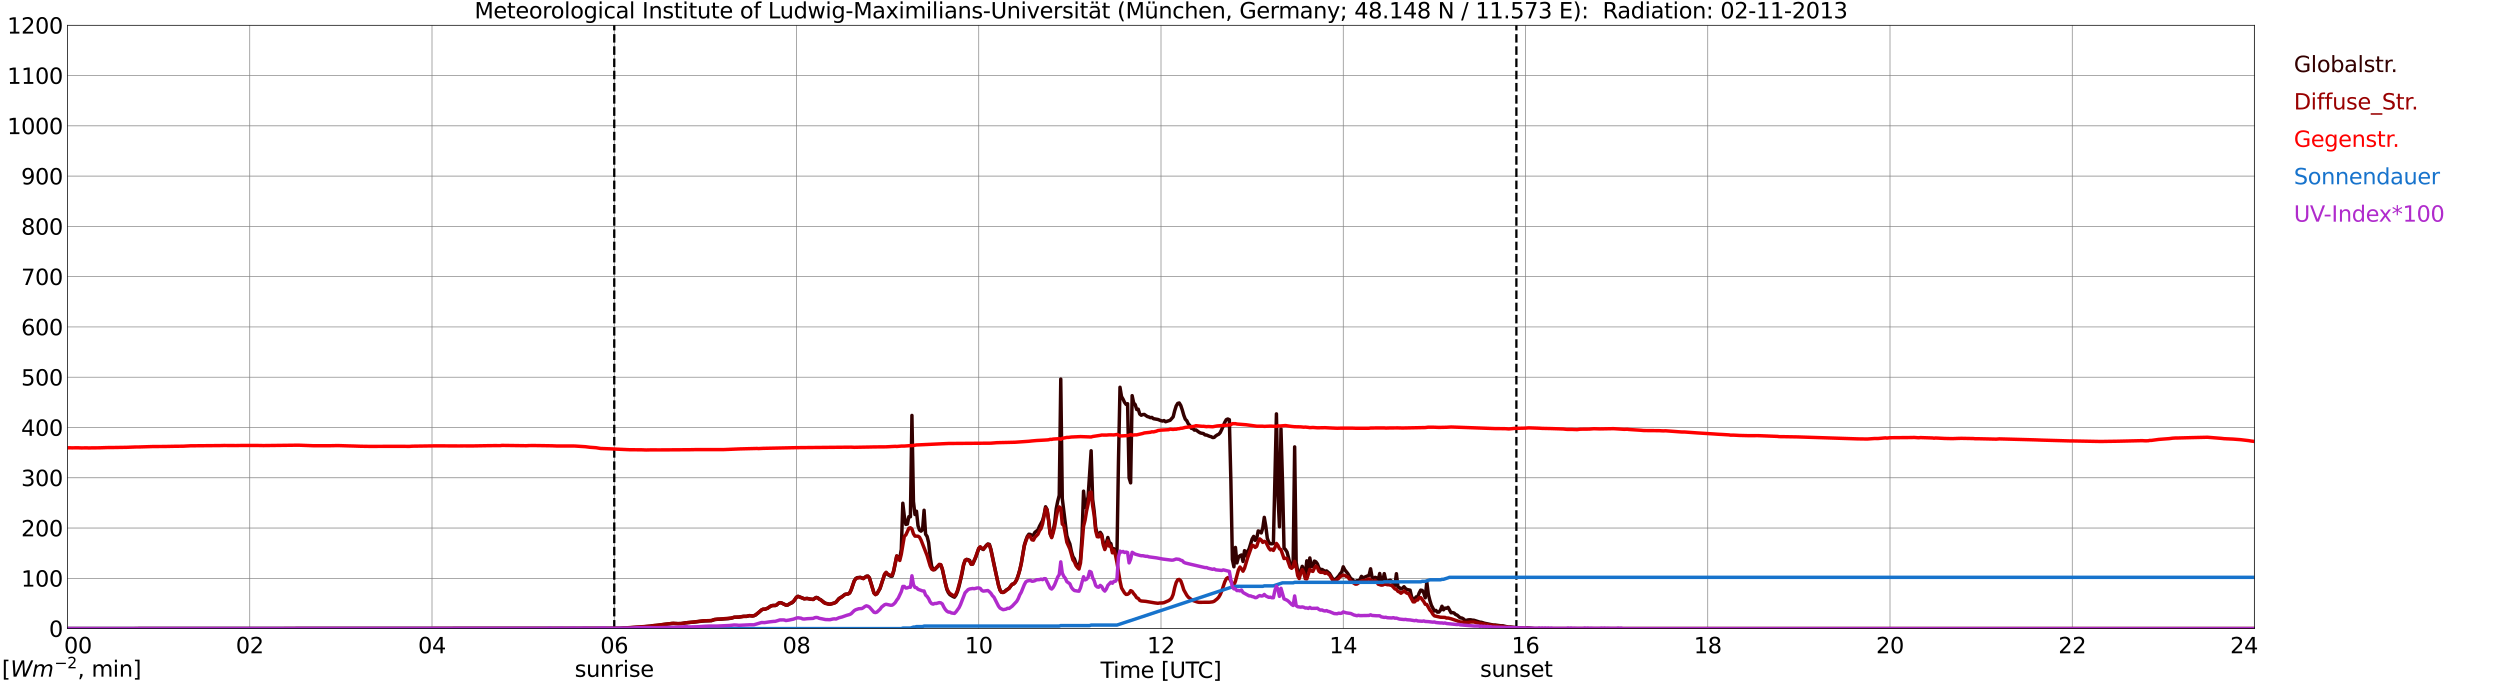 <?xml version="1.0" encoding="utf-8" standalone="no"?>
<!DOCTYPE svg PUBLIC "-//W3C//DTD SVG 1.1//EN"
  "http://www.w3.org/Graphics/SVG/1.1/DTD/svg11.dtd">
<svg xmlns:xlink="http://www.w3.org/1999/xlink" width="1085.4pt" height="296.64pt" viewBox="0 0 1085.4 296.64" xmlns="http://www.w3.org/2000/svg" version="1.1">
 <defs>
  <style type="text/css">*{stroke-linejoin: round; stroke-linecap: butt}</style>
 </defs>
 <g id="figure_1">
  <g id="patch_1">
   <path d="M 0 296.64 
L 1085.4 296.64 
L 1085.4 0 
L 0 0 
z
" style="fill: #ffffff"/>
  </g>
  <g id="axes_1">
   <g id="patch_2">
    <path d="M 29.306 272.909 
L 978.814 272.909 
L 978.814 10.976 
L 29.306 10.976 
z
" style="fill: #ffffff"/>
   </g>
   <g id="patch_3">
    <path d="M 978.814 272.909 
L 978.814 272.909 
L 978.814 10.976 
L 978.814 10.976 
z
" clip-path="url(#p0af72f43f2)" style="fill: #d3d3d3; opacity: 0.25; stroke: #d3d3d3; stroke-linejoin: miter"/>
   </g>
   <g id="matplotlib.axis_1">
    <g id="xtick_1">
     <g id="line2d_1">
      <path d="M 29.306 272.909 
L 29.306 10.976 
" clip-path="url(#p0af72f43f2)" style="fill: none; stroke: #808080; stroke-width: 0.3; stroke-linecap: square"/>
     </g>
     <g id="line2d_2"/>
     <g id="text_1">
      <!--    00 -->
      <g transform="translate(18.733 283.627) scale(0.095 -0.095)">
       <defs>
        <path id="DejaVuSans-20" transform="scale(0.016)"/>
        <path id="DejaVuSans-30" d="M 2034 4250 
Q 1547 4250 1301 3770 
Q 1056 3291 1056 2328 
Q 1056 1369 1301 889 
Q 1547 409 2034 409 
Q 2525 409 2770 889 
Q 3016 1369 3016 2328 
Q 3016 3291 2770 3770 
Q 2525 4250 2034 4250 
z
M 2034 4750 
Q 2819 4750 3233 4129 
Q 3647 3509 3647 2328 
Q 3647 1150 3233 529 
Q 2819 -91 2034 -91 
Q 1250 -91 836 529 
Q 422 1150 422 2328 
Q 422 3509 836 4129 
Q 1250 4750 2034 4750 
z
" transform="scale(0.016)"/>
       </defs>
       <use xlink:href="#DejaVuSans-20"/>
       <use xlink:href="#DejaVuSans-20" transform="translate(31.787 0)"/>
       <use xlink:href="#DejaVuSans-20" transform="translate(63.574 0)"/>
       <use xlink:href="#DejaVuSans-30" transform="translate(95.361 0)"/>
       <use xlink:href="#DejaVuSans-30" transform="translate(158.984 0)"/>
      </g>
     </g>
    </g>
    <g id="xtick_2">
     <g id="line2d_3">
      <path d="M 108.431 272.909 
L 108.431 10.976 
" clip-path="url(#p0af72f43f2)" style="fill: none; stroke: #808080; stroke-width: 0.3; stroke-linecap: square"/>
     </g>
     <g id="line2d_4"/>
     <g id="text_2">
      <!-- 02 -->
      <g transform="translate(102.387 283.627) scale(0.095 -0.095)">
       <defs>
        <path id="DejaVuSans-32" d="M 1228 531 
L 3431 531 
L 3431 0 
L 469 0 
L 469 531 
Q 828 903 1448 1529 
Q 2069 2156 2228 2338 
Q 2531 2678 2651 2914 
Q 2772 3150 2772 3378 
Q 2772 3750 2511 3984 
Q 2250 4219 1831 4219 
Q 1534 4219 1204 4116 
Q 875 4013 500 3803 
L 500 4441 
Q 881 4594 1212 4672 
Q 1544 4750 1819 4750 
Q 2544 4750 2975 4387 
Q 3406 4025 3406 3419 
Q 3406 3131 3298 2873 
Q 3191 2616 2906 2266 
Q 2828 2175 2409 1742 
Q 1991 1309 1228 531 
z
" transform="scale(0.016)"/>
       </defs>
       <use xlink:href="#DejaVuSans-30"/>
       <use xlink:href="#DejaVuSans-32" transform="translate(63.623 0)"/>
      </g>
     </g>
    </g>
    <g id="xtick_3">
     <g id="line2d_5">
      <path d="M 187.557 272.909 
L 187.557 10.976 
" clip-path="url(#p0af72f43f2)" style="fill: none; stroke: #808080; stroke-width: 0.3; stroke-linecap: square"/>
     </g>
     <g id="line2d_6"/>
     <g id="text_3">
      <!-- 04 -->
      <g transform="translate(181.513 283.627) scale(0.095 -0.095)">
       <defs>
        <path id="DejaVuSans-34" d="M 2419 4116 
L 825 1625 
L 2419 1625 
L 2419 4116 
z
M 2253 4666 
L 3047 4666 
L 3047 1625 
L 3713 1625 
L 3713 1100 
L 3047 1100 
L 3047 0 
L 2419 0 
L 2419 1100 
L 313 1100 
L 313 1709 
L 2253 4666 
z
" transform="scale(0.016)"/>
       </defs>
       <use xlink:href="#DejaVuSans-30"/>
       <use xlink:href="#DejaVuSans-34" transform="translate(63.623 0)"/>
      </g>
     </g>
    </g>
    <g id="xtick_4">
     <g id="line2d_7">
      <path d="M 266.683 272.909 
L 266.683 10.976 
" clip-path="url(#p0af72f43f2)" style="fill: none; stroke: #808080; stroke-width: 0.3; stroke-linecap: square"/>
     </g>
     <g id="line2d_8"/>
     <g id="text_4">
      <!-- 06 -->
      <g transform="translate(260.638 283.627) scale(0.095 -0.095)">
       <defs>
        <path id="DejaVuSans-36" d="M 2113 2584 
Q 1688 2584 1439 2293 
Q 1191 2003 1191 1497 
Q 1191 994 1439 701 
Q 1688 409 2113 409 
Q 2538 409 2786 701 
Q 3034 994 3034 1497 
Q 3034 2003 2786 2293 
Q 2538 2584 2113 2584 
z
M 3366 4563 
L 3366 3988 
Q 3128 4100 2886 4159 
Q 2644 4219 2406 4219 
Q 1781 4219 1451 3797 
Q 1122 3375 1075 2522 
Q 1259 2794 1537 2939 
Q 1816 3084 2150 3084 
Q 2853 3084 3261 2657 
Q 3669 2231 3669 1497 
Q 3669 778 3244 343 
Q 2819 -91 2113 -91 
Q 1303 -91 875 529 
Q 447 1150 447 2328 
Q 447 3434 972 4092 
Q 1497 4750 2381 4750 
Q 2619 4750 2861 4703 
Q 3103 4656 3366 4563 
z
" transform="scale(0.016)"/>
       </defs>
       <use xlink:href="#DejaVuSans-30"/>
       <use xlink:href="#DejaVuSans-36" transform="translate(63.623 0)"/>
      </g>
     </g>
    </g>
    <g id="xtick_5">
     <g id="line2d_9">
      <path d="M 345.808 272.909 
L 345.808 10.976 
" clip-path="url(#p0af72f43f2)" style="fill: none; stroke: #808080; stroke-width: 0.3; stroke-linecap: square"/>
     </g>
     <g id="line2d_10"/>
     <g id="text_5">
      <!-- 08 -->
      <g transform="translate(339.764 283.627) scale(0.095 -0.095)">
       <defs>
        <path id="DejaVuSans-38" d="M 2034 2216 
Q 1584 2216 1326 1975 
Q 1069 1734 1069 1313 
Q 1069 891 1326 650 
Q 1584 409 2034 409 
Q 2484 409 2743 651 
Q 3003 894 3003 1313 
Q 3003 1734 2745 1975 
Q 2488 2216 2034 2216 
z
M 1403 2484 
Q 997 2584 770 2862 
Q 544 3141 544 3541 
Q 544 4100 942 4425 
Q 1341 4750 2034 4750 
Q 2731 4750 3128 4425 
Q 3525 4100 3525 3541 
Q 3525 3141 3298 2862 
Q 3072 2584 2669 2484 
Q 3125 2378 3379 2068 
Q 3634 1759 3634 1313 
Q 3634 634 3220 271 
Q 2806 -91 2034 -91 
Q 1263 -91 848 271 
Q 434 634 434 1313 
Q 434 1759 690 2068 
Q 947 2378 1403 2484 
z
M 1172 3481 
Q 1172 3119 1398 2916 
Q 1625 2713 2034 2713 
Q 2441 2713 2670 2916 
Q 2900 3119 2900 3481 
Q 2900 3844 2670 4047 
Q 2441 4250 2034 4250 
Q 1625 4250 1398 4047 
Q 1172 3844 1172 3481 
z
" transform="scale(0.016)"/>
       </defs>
       <use xlink:href="#DejaVuSans-30"/>
       <use xlink:href="#DejaVuSans-38" transform="translate(63.623 0)"/>
      </g>
     </g>
    </g>
    <g id="xtick_6">
     <g id="line2d_11">
      <path d="M 424.934 272.909 
L 424.934 10.976 
" clip-path="url(#p0af72f43f2)" style="fill: none; stroke: #808080; stroke-width: 0.3; stroke-linecap: square"/>
     </g>
     <g id="line2d_12"/>
     <g id="text_6">
      <!-- 10 -->
      <g transform="translate(418.89 283.627) scale(0.095 -0.095)">
       <defs>
        <path id="DejaVuSans-31" d="M 794 531 
L 1825 531 
L 1825 4091 
L 703 3866 
L 703 4441 
L 1819 4666 
L 2450 4666 
L 2450 531 
L 3481 531 
L 3481 0 
L 794 0 
L 794 531 
z
" transform="scale(0.016)"/>
       </defs>
       <use xlink:href="#DejaVuSans-31"/>
       <use xlink:href="#DejaVuSans-30" transform="translate(63.623 0)"/>
      </g>
     </g>
    </g>
    <g id="xtick_7">
     <g id="line2d_13">
      <path d="M 504.06 272.909 
L 504.06 10.976 
" clip-path="url(#p0af72f43f2)" style="fill: none; stroke: #808080; stroke-width: 0.3; stroke-linecap: square"/>
     </g>
     <g id="line2d_14"/>
     <g id="text_7">
      <!-- 12 -->
      <g transform="translate(498.015 283.627) scale(0.095 -0.095)">
       <use xlink:href="#DejaVuSans-31"/>
       <use xlink:href="#DejaVuSans-32" transform="translate(63.623 0)"/>
      </g>
     </g>
    </g>
    <g id="xtick_8">
     <g id="line2d_15">
      <path d="M 583.185 272.909 
L 583.185 10.976 
" clip-path="url(#p0af72f43f2)" style="fill: none; stroke: #808080; stroke-width: 0.3; stroke-linecap: square"/>
     </g>
     <g id="line2d_16"/>
     <g id="text_8">
      <!-- 14 -->
      <g transform="translate(577.141 283.627) scale(0.095 -0.095)">
       <use xlink:href="#DejaVuSans-31"/>
       <use xlink:href="#DejaVuSans-34" transform="translate(63.623 0)"/>
      </g>
     </g>
    </g>
    <g id="xtick_9">
     <g id="line2d_17">
      <path d="M 662.311 272.909 
L 662.311 10.976 
" clip-path="url(#p0af72f43f2)" style="fill: none; stroke: #808080; stroke-width: 0.3; stroke-linecap: square"/>
     </g>
     <g id="line2d_18"/>
     <g id="text_9">
      <!-- 16 -->
      <g transform="translate(656.267 283.627) scale(0.095 -0.095)">
       <use xlink:href="#DejaVuSans-31"/>
       <use xlink:href="#DejaVuSans-36" transform="translate(63.623 0)"/>
      </g>
     </g>
    </g>
    <g id="xtick_10">
     <g id="line2d_19">
      <path d="M 741.437 272.909 
L 741.437 10.976 
" clip-path="url(#p0af72f43f2)" style="fill: none; stroke: #808080; stroke-width: 0.3; stroke-linecap: square"/>
     </g>
     <g id="line2d_20"/>
     <g id="text_10">
      <!-- 18 -->
      <g transform="translate(735.392 283.627) scale(0.095 -0.095)">
       <use xlink:href="#DejaVuSans-31"/>
       <use xlink:href="#DejaVuSans-38" transform="translate(63.623 0)"/>
      </g>
     </g>
    </g>
    <g id="xtick_11">
     <g id="line2d_21">
      <path d="M 820.562 272.909 
L 820.562 10.976 
" clip-path="url(#p0af72f43f2)" style="fill: none; stroke: #808080; stroke-width: 0.3; stroke-linecap: square"/>
     </g>
     <g id="line2d_22"/>
     <g id="text_11">
      <!-- 20 -->
      <g transform="translate(814.518 283.627) scale(0.095 -0.095)">
       <use xlink:href="#DejaVuSans-32"/>
       <use xlink:href="#DejaVuSans-30" transform="translate(63.623 0)"/>
      </g>
     </g>
    </g>
    <g id="xtick_12">
     <g id="line2d_23">
      <path d="M 899.688 272.909 
L 899.688 10.976 
" clip-path="url(#p0af72f43f2)" style="fill: none; stroke: #808080; stroke-width: 0.3; stroke-linecap: square"/>
     </g>
     <g id="line2d_24"/>
     <g id="text_12">
      <!-- 22 -->
      <g transform="translate(893.644 283.627) scale(0.095 -0.095)">
       <use xlink:href="#DejaVuSans-32"/>
       <use xlink:href="#DejaVuSans-32" transform="translate(63.623 0)"/>
      </g>
     </g>
    </g>
    <g id="xtick_13">
     <g id="line2d_25">
      <path d="M 978.814 272.909 
L 978.814 10.976 
" clip-path="url(#p0af72f43f2)" style="fill: none; stroke: #808080; stroke-width: 0.3; stroke-linecap: square"/>
     </g>
     <g id="line2d_26"/>
     <g id="text_13">
      <!-- 24    -->
      <g transform="translate(968.241 283.627) scale(0.095 -0.095)">
       <use xlink:href="#DejaVuSans-32"/>
       <use xlink:href="#DejaVuSans-34" transform="translate(63.623 0)"/>
       <use xlink:href="#DejaVuSans-20" transform="translate(127.246 0)"/>
       <use xlink:href="#DejaVuSans-20" transform="translate(159.033 0)"/>
       <use xlink:href="#DejaVuSans-20" transform="translate(190.82 0)"/>
      </g>
     </g>
    </g>
    <g id="text_14">
     <!-- Time [UTC] -->
     <g transform="translate(477.806 294.322) scale(0.095 -0.095)">
      <defs>
       <path id="DejaVuSans-54" d="M -19 4666 
L 3928 4666 
L 3928 4134 
L 2272 4134 
L 2272 0 
L 1638 0 
L 1638 4134 
L -19 4134 
L -19 4666 
z
" transform="scale(0.016)"/>
       <path id="DejaVuSans-69" d="M 603 3500 
L 1178 3500 
L 1178 0 
L 603 0 
L 603 3500 
z
M 603 4863 
L 1178 4863 
L 1178 4134 
L 603 4134 
L 603 4863 
z
" transform="scale(0.016)"/>
       <path id="DejaVuSans-6d" d="M 3328 2828 
Q 3544 3216 3844 3400 
Q 4144 3584 4550 3584 
Q 5097 3584 5394 3201 
Q 5691 2819 5691 2113 
L 5691 0 
L 5113 0 
L 5113 2094 
Q 5113 2597 4934 2840 
Q 4756 3084 4391 3084 
Q 3944 3084 3684 2787 
Q 3425 2491 3425 1978 
L 3425 0 
L 2847 0 
L 2847 2094 
Q 2847 2600 2669 2842 
Q 2491 3084 2119 3084 
Q 1678 3084 1418 2786 
Q 1159 2488 1159 1978 
L 1159 0 
L 581 0 
L 581 3500 
L 1159 3500 
L 1159 2956 
Q 1356 3278 1631 3431 
Q 1906 3584 2284 3584 
Q 2666 3584 2933 3390 
Q 3200 3197 3328 2828 
z
" transform="scale(0.016)"/>
       <path id="DejaVuSans-65" d="M 3597 1894 
L 3597 1613 
L 953 1613 
Q 991 1019 1311 708 
Q 1631 397 2203 397 
Q 2534 397 2845 478 
Q 3156 559 3463 722 
L 3463 178 
Q 3153 47 2828 -22 
Q 2503 -91 2169 -91 
Q 1331 -91 842 396 
Q 353 884 353 1716 
Q 353 2575 817 3079 
Q 1281 3584 2069 3584 
Q 2775 3584 3186 3129 
Q 3597 2675 3597 1894 
z
M 3022 2063 
Q 3016 2534 2758 2815 
Q 2500 3097 2075 3097 
Q 1594 3097 1305 2825 
Q 1016 2553 972 2059 
L 3022 2063 
z
" transform="scale(0.016)"/>
       <path id="DejaVuSans-5b" d="M 550 4863 
L 1875 4863 
L 1875 4416 
L 1125 4416 
L 1125 -397 
L 1875 -397 
L 1875 -844 
L 550 -844 
L 550 4863 
z
" transform="scale(0.016)"/>
       <path id="DejaVuSans-55" d="M 556 4666 
L 1191 4666 
L 1191 1831 
Q 1191 1081 1462 751 
Q 1734 422 2344 422 
Q 2950 422 3222 751 
Q 3494 1081 3494 1831 
L 3494 4666 
L 4128 4666 
L 4128 1753 
Q 4128 841 3676 375 
Q 3225 -91 2344 -91 
Q 1459 -91 1007 375 
Q 556 841 556 1753 
L 556 4666 
z
" transform="scale(0.016)"/>
       <path id="DejaVuSans-43" d="M 4122 4306 
L 4122 3641 
Q 3803 3938 3442 4084 
Q 3081 4231 2675 4231 
Q 1875 4231 1450 3742 
Q 1025 3253 1025 2328 
Q 1025 1406 1450 917 
Q 1875 428 2675 428 
Q 3081 428 3442 575 
Q 3803 722 4122 1019 
L 4122 359 
Q 3791 134 3420 21 
Q 3050 -91 2638 -91 
Q 1578 -91 968 557 
Q 359 1206 359 2328 
Q 359 3453 968 4101 
Q 1578 4750 2638 4750 
Q 3056 4750 3426 4639 
Q 3797 4528 4122 4306 
z
" transform="scale(0.016)"/>
       <path id="DejaVuSans-5d" d="M 1947 4863 
L 1947 -844 
L 622 -844 
L 622 -397 
L 1369 -397 
L 1369 4416 
L 622 4416 
L 622 4863 
L 1947 4863 
z
" transform="scale(0.016)"/>
      </defs>
      <use xlink:href="#DejaVuSans-54"/>
      <use xlink:href="#DejaVuSans-69" transform="translate(57.959 0)"/>
      <use xlink:href="#DejaVuSans-6d" transform="translate(85.742 0)"/>
      <use xlink:href="#DejaVuSans-65" transform="translate(183.154 0)"/>
      <use xlink:href="#DejaVuSans-20" transform="translate(244.678 0)"/>
      <use xlink:href="#DejaVuSans-5b" transform="translate(276.465 0)"/>
      <use xlink:href="#DejaVuSans-55" transform="translate(315.479 0)"/>
      <use xlink:href="#DejaVuSans-54" transform="translate(388.672 0)"/>
      <use xlink:href="#DejaVuSans-43" transform="translate(443.881 0)"/>
      <use xlink:href="#DejaVuSans-5d" transform="translate(513.705 0)"/>
     </g>
    </g>
   </g>
   <g id="matplotlib.axis_2">
    <g id="ytick_1">
     <g id="line2d_27">
      <path d="M 29.306 272.909 
L 978.814 272.909 
" clip-path="url(#p0af72f43f2)" style="fill: none; stroke: #808080; stroke-width: 0.3; stroke-linecap: square"/>
     </g>
     <g id="line2d_28"/>
     <g id="text_15">
      <!-- 0 -->
      <g transform="translate(21.261 276.518) scale(0.095 -0.095)">
       <use xlink:href="#DejaVuSans-30"/>
      </g>
     </g>
    </g>
    <g id="ytick_2">
     <g id="line2d_29">
      <path d="M 29.306 251.081 
L 978.814 251.081 
" clip-path="url(#p0af72f43f2)" style="fill: none; stroke: #808080; stroke-width: 0.3; stroke-linecap: square"/>
     </g>
     <g id="line2d_30"/>
     <g id="text_16">
      <!-- 100 -->
      <g transform="translate(9.173 254.69) scale(0.095 -0.095)">
       <use xlink:href="#DejaVuSans-31"/>
       <use xlink:href="#DejaVuSans-30" transform="translate(63.623 0)"/>
       <use xlink:href="#DejaVuSans-30" transform="translate(127.246 0)"/>
      </g>
     </g>
    </g>
    <g id="ytick_3">
     <g id="line2d_31">
      <path d="M 29.306 229.253 
L 978.814 229.253 
" clip-path="url(#p0af72f43f2)" style="fill: none; stroke: #808080; stroke-width: 0.3; stroke-linecap: square"/>
     </g>
     <g id="line2d_32"/>
     <g id="text_17">
      <!-- 200 -->
      <g transform="translate(9.173 232.863) scale(0.095 -0.095)">
       <use xlink:href="#DejaVuSans-32"/>
       <use xlink:href="#DejaVuSans-30" transform="translate(63.623 0)"/>
       <use xlink:href="#DejaVuSans-30" transform="translate(127.246 0)"/>
      </g>
     </g>
    </g>
    <g id="ytick_4">
     <g id="line2d_33">
      <path d="M 29.306 207.426 
L 978.814 207.426 
" clip-path="url(#p0af72f43f2)" style="fill: none; stroke: #808080; stroke-width: 0.3; stroke-linecap: square"/>
     </g>
     <g id="line2d_34"/>
     <g id="text_18">
      <!-- 300 -->
      <g transform="translate(9.173 211.035) scale(0.095 -0.095)">
       <defs>
        <path id="DejaVuSans-33" d="M 2597 2516 
Q 3050 2419 3304 2112 
Q 3559 1806 3559 1356 
Q 3559 666 3084 287 
Q 2609 -91 1734 -91 
Q 1441 -91 1130 -33 
Q 819 25 488 141 
L 488 750 
Q 750 597 1062 519 
Q 1375 441 1716 441 
Q 2309 441 2620 675 
Q 2931 909 2931 1356 
Q 2931 1769 2642 2001 
Q 2353 2234 1838 2234 
L 1294 2234 
L 1294 2753 
L 1863 2753 
Q 2328 2753 2575 2939 
Q 2822 3125 2822 3475 
Q 2822 3834 2567 4026 
Q 2313 4219 1838 4219 
Q 1578 4219 1281 4162 
Q 984 4106 628 3988 
L 628 4550 
Q 988 4650 1302 4700 
Q 1616 4750 1894 4750 
Q 2613 4750 3031 4423 
Q 3450 4097 3450 3541 
Q 3450 3153 3228 2886 
Q 3006 2619 2597 2516 
z
" transform="scale(0.016)"/>
       </defs>
       <use xlink:href="#DejaVuSans-33"/>
       <use xlink:href="#DejaVuSans-30" transform="translate(63.623 0)"/>
       <use xlink:href="#DejaVuSans-30" transform="translate(127.246 0)"/>
      </g>
     </g>
    </g>
    <g id="ytick_5">
     <g id="line2d_35">
      <path d="M 29.306 185.598 
L 978.814 185.598 
" clip-path="url(#p0af72f43f2)" style="fill: none; stroke: #808080; stroke-width: 0.3; stroke-linecap: square"/>
     </g>
     <g id="line2d_36"/>
     <g id="text_19">
      <!-- 400 -->
      <g transform="translate(9.173 189.207) scale(0.095 -0.095)">
       <use xlink:href="#DejaVuSans-34"/>
       <use xlink:href="#DejaVuSans-30" transform="translate(63.623 0)"/>
       <use xlink:href="#DejaVuSans-30" transform="translate(127.246 0)"/>
      </g>
     </g>
    </g>
    <g id="ytick_6">
     <g id="line2d_37">
      <path d="M 29.306 163.77 
L 978.814 163.77 
" clip-path="url(#p0af72f43f2)" style="fill: none; stroke: #808080; stroke-width: 0.3; stroke-linecap: square"/>
     </g>
     <g id="line2d_38"/>
     <g id="text_20">
      <!-- 500 -->
      <g transform="translate(9.173 167.379) scale(0.095 -0.095)">
       <defs>
        <path id="DejaVuSans-35" d="M 691 4666 
L 3169 4666 
L 3169 4134 
L 1269 4134 
L 1269 2991 
Q 1406 3038 1543 3061 
Q 1681 3084 1819 3084 
Q 2600 3084 3056 2656 
Q 3513 2228 3513 1497 
Q 3513 744 3044 326 
Q 2575 -91 1722 -91 
Q 1428 -91 1123 -41 
Q 819 9 494 109 
L 494 744 
Q 775 591 1075 516 
Q 1375 441 1709 441 
Q 2250 441 2565 725 
Q 2881 1009 2881 1497 
Q 2881 1984 2565 2268 
Q 2250 2553 1709 2553 
Q 1456 2553 1204 2497 
Q 953 2441 691 2322 
L 691 4666 
z
" transform="scale(0.016)"/>
       </defs>
       <use xlink:href="#DejaVuSans-35"/>
       <use xlink:href="#DejaVuSans-30" transform="translate(63.623 0)"/>
       <use xlink:href="#DejaVuSans-30" transform="translate(127.246 0)"/>
      </g>
     </g>
    </g>
    <g id="ytick_7">
     <g id="line2d_39">
      <path d="M 29.306 141.942 
L 978.814 141.942 
" clip-path="url(#p0af72f43f2)" style="fill: none; stroke: #808080; stroke-width: 0.3; stroke-linecap: square"/>
     </g>
     <g id="line2d_40"/>
     <g id="text_21">
      <!-- 600 -->
      <g transform="translate(9.173 145.551) scale(0.095 -0.095)">
       <use xlink:href="#DejaVuSans-36"/>
       <use xlink:href="#DejaVuSans-30" transform="translate(63.623 0)"/>
       <use xlink:href="#DejaVuSans-30" transform="translate(127.246 0)"/>
      </g>
     </g>
    </g>
    <g id="ytick_8">
     <g id="line2d_41">
      <path d="M 29.306 120.114 
L 978.814 120.114 
" clip-path="url(#p0af72f43f2)" style="fill: none; stroke: #808080; stroke-width: 0.3; stroke-linecap: square"/>
     </g>
     <g id="line2d_42"/>
     <g id="text_22">
      <!-- 700 -->
      <g transform="translate(9.173 123.724) scale(0.095 -0.095)">
       <defs>
        <path id="DejaVuSans-37" d="M 525 4666 
L 3525 4666 
L 3525 4397 
L 1831 0 
L 1172 0 
L 2766 4134 
L 525 4134 
L 525 4666 
z
" transform="scale(0.016)"/>
       </defs>
       <use xlink:href="#DejaVuSans-37"/>
       <use xlink:href="#DejaVuSans-30" transform="translate(63.623 0)"/>
       <use xlink:href="#DejaVuSans-30" transform="translate(127.246 0)"/>
      </g>
     </g>
    </g>
    <g id="ytick_9">
     <g id="line2d_43">
      <path d="M 29.306 98.287 
L 978.814 98.287 
" clip-path="url(#p0af72f43f2)" style="fill: none; stroke: #808080; stroke-width: 0.3; stroke-linecap: square"/>
     </g>
     <g id="line2d_44"/>
     <g id="text_23">
      <!-- 800 -->
      <g transform="translate(9.173 101.896) scale(0.095 -0.095)">
       <use xlink:href="#DejaVuSans-38"/>
       <use xlink:href="#DejaVuSans-30" transform="translate(63.623 0)"/>
       <use xlink:href="#DejaVuSans-30" transform="translate(127.246 0)"/>
      </g>
     </g>
    </g>
    <g id="ytick_10">
     <g id="line2d_45">
      <path d="M 29.306 76.459 
L 978.814 76.459 
" clip-path="url(#p0af72f43f2)" style="fill: none; stroke: #808080; stroke-width: 0.3; stroke-linecap: square"/>
     </g>
     <g id="line2d_46"/>
     <g id="text_24">
      <!-- 900 -->
      <g transform="translate(9.173 80.068) scale(0.095 -0.095)">
       <defs>
        <path id="DejaVuSans-39" d="M 703 97 
L 703 672 
Q 941 559 1184 500 
Q 1428 441 1663 441 
Q 2288 441 2617 861 
Q 2947 1281 2994 2138 
Q 2813 1869 2534 1725 
Q 2256 1581 1919 1581 
Q 1219 1581 811 2004 
Q 403 2428 403 3163 
Q 403 3881 828 4315 
Q 1253 4750 1959 4750 
Q 2769 4750 3195 4129 
Q 3622 3509 3622 2328 
Q 3622 1225 3098 567 
Q 2575 -91 1691 -91 
Q 1453 -91 1209 -44 
Q 966 3 703 97 
z
M 1959 2075 
Q 2384 2075 2632 2365 
Q 2881 2656 2881 3163 
Q 2881 3666 2632 3958 
Q 2384 4250 1959 4250 
Q 1534 4250 1286 3958 
Q 1038 3666 1038 3163 
Q 1038 2656 1286 2365 
Q 1534 2075 1959 2075 
z
" transform="scale(0.016)"/>
       </defs>
       <use xlink:href="#DejaVuSans-39"/>
       <use xlink:href="#DejaVuSans-30" transform="translate(63.623 0)"/>
       <use xlink:href="#DejaVuSans-30" transform="translate(127.246 0)"/>
      </g>
     </g>
    </g>
    <g id="ytick_11">
     <g id="line2d_47">
      <path d="M 29.306 54.631 
L 978.814 54.631 
" clip-path="url(#p0af72f43f2)" style="fill: none; stroke: #808080; stroke-width: 0.3; stroke-linecap: square"/>
     </g>
     <g id="line2d_48"/>
     <g id="text_25">
      <!-- 1000 -->
      <g transform="translate(3.128 58.24) scale(0.095 -0.095)">
       <use xlink:href="#DejaVuSans-31"/>
       <use xlink:href="#DejaVuSans-30" transform="translate(63.623 0)"/>
       <use xlink:href="#DejaVuSans-30" transform="translate(127.246 0)"/>
       <use xlink:href="#DejaVuSans-30" transform="translate(190.869 0)"/>
      </g>
     </g>
    </g>
    <g id="ytick_12">
     <g id="line2d_49">
      <path d="M 29.306 32.803 
L 978.814 32.803 
" clip-path="url(#p0af72f43f2)" style="fill: none; stroke: #808080; stroke-width: 0.3; stroke-linecap: square"/>
     </g>
     <g id="line2d_50"/>
     <g id="text_26">
      <!-- 1100 -->
      <g transform="translate(3.128 36.413) scale(0.095 -0.095)">
       <use xlink:href="#DejaVuSans-31"/>
       <use xlink:href="#DejaVuSans-31" transform="translate(63.623 0)"/>
       <use xlink:href="#DejaVuSans-30" transform="translate(127.246 0)"/>
       <use xlink:href="#DejaVuSans-30" transform="translate(190.869 0)"/>
      </g>
     </g>
    </g>
    <g id="ytick_13">
     <g id="line2d_51">
      <path d="M 29.306 10.976 
L 978.814 10.976 
" clip-path="url(#p0af72f43f2)" style="fill: none; stroke: #808080; stroke-width: 0.3; stroke-linecap: square"/>
     </g>
     <g id="line2d_52"/>
     <g id="text_27">
      <!-- 1200 -->
      <g transform="translate(3.128 14.585) scale(0.095 -0.095)">
       <use xlink:href="#DejaVuSans-31"/>
       <use xlink:href="#DejaVuSans-32" transform="translate(63.623 0)"/>
       <use xlink:href="#DejaVuSans-30" transform="translate(127.246 0)"/>
       <use xlink:href="#DejaVuSans-30" transform="translate(190.869 0)"/>
      </g>
     </g>
    </g>
   </g>
   <g id="line2d_53">
    <path d="M 266.683 272.909 
L 266.683 10.976 
" clip-path="url(#p0af72f43f2)" style="fill: none; stroke-dasharray: 3.7,1.6; stroke-dashoffset: 0; stroke: #000000"/>
   </g>
   <g id="line2d_54">
    <path d="M 658.355 272.909 
L 658.355 10.976 
" clip-path="url(#p0af72f43f2)" style="fill: none; stroke-dasharray: 3.7,1.6; stroke-dashoffset: 0; stroke: #000000"/>
   </g>
   <g id="line2d_55">
    <path d="M 29.306 272.909 
L 269.32 272.806 
L 272.617 272.599 
L 277.892 272.274 
L 282.508 271.828 
L 283.167 271.682 
L 285.145 271.534 
L 291.739 270.674 
L 295.696 270.763 
L 297.674 270.407 
L 299.652 270.231 
L 301.63 270.052 
L 304.927 269.667 
L 306.246 269.578 
L 308.883 269.46 
L 310.202 269.015 
L 311.521 268.868 
L 312.839 268.838 
L 314.818 268.661 
L 316.136 268.602 
L 317.455 268.395 
L 318.774 268.008 
L 320.752 267.95 
L 322.73 267.565 
L 324.049 267.624 
L 325.368 267.297 
L 326.686 267.445 
L 327.346 267.297 
L 328.005 267.002 
L 329.324 265.994 
L 330.643 264.811 
L 331.302 264.483 
L 331.961 264.514 
L 333.28 264.071 
L 334.599 263.152 
L 335.258 262.914 
L 335.918 262.827 
L 336.577 262.885 
L 337.236 262.619 
L 337.896 261.967 
L 338.555 261.641 
L 339.215 261.731 
L 340.533 262.353 
L 341.193 262.678 
L 341.852 262.737 
L 343.171 261.967 
L 343.83 261.759 
L 344.49 261.168 
L 345.808 259.271 
L 346.468 258.887 
L 349.105 259.954 
L 350.424 259.775 
L 351.743 260.131 
L 353.062 260.22 
L 354.38 259.36 
L 355.04 259.539 
L 355.699 260.072 
L 356.359 260.428 
L 358.337 261.908 
L 360.315 262.353 
L 362.293 261.759 
L 362.952 261.403 
L 364.271 259.834 
L 365.59 259.035 
L 366.909 258.029 
L 368.227 257.88 
L 368.887 257.466 
L 369.546 256.104 
L 370.865 252.253 
L 371.524 251.157 
L 372.184 250.802 
L 373.502 250.653 
L 374.821 251.127 
L 376.14 250.18 
L 376.799 250.121 
L 377.459 250.83 
L 379.437 257.407 
L 380.096 258.116 
L 380.756 257.791 
L 382.074 255.51 
L 384.053 249.44 
L 384.712 248.669 
L 385.371 249.409 
L 386.69 250.18 
L 387.349 250.149 
L 388.009 248.047 
L 389.328 241.414 
L 390.646 242.302 
L 391.306 238.539 
L 391.965 218.49 
L 392.624 224.205 
L 393.284 227.671 
L 393.943 227.522 
L 394.603 224.294 
L 395.262 224.353 
L 395.921 180.372 
L 396.581 217.719 
L 397.24 223.375 
L 397.899 221.954 
L 398.559 228.234 
L 399.218 230.159 
L 399.878 230.602 
L 400.537 229.98 
L 401.196 221.539 
L 401.856 231.936 
L 402.515 232.912 
L 403.175 235.579 
L 403.834 241.649 
L 404.493 245.855 
L 405.153 247.218 
L 405.812 247.307 
L 407.79 245.323 
L 408.45 245.351 
L 409.109 247.187 
L 411.087 255.896 
L 411.746 257.317 
L 412.406 258.175 
L 413.725 258.976 
L 414.384 259.271 
L 415.043 258.382 
L 415.703 256.872 
L 416.362 254.652 
L 417.681 249.025 
L 418.34 245.41 
L 419 243.398 
L 419.659 242.893 
L 420.318 242.983 
L 420.978 243.308 
L 421.637 244.849 
L 422.297 244.937 
L 423.615 242.005 
L 424.934 238.214 
L 425.593 237.681 
L 426.253 238.244 
L 426.912 238.569 
L 428.231 236.734 
L 428.89 236.201 
L 429.55 236.347 
L 430.209 238.451 
L 432.187 247.84 
L 433.506 253.971 
L 434.165 256.163 
L 434.825 257.138 
L 435.484 257.138 
L 436.144 256.844 
L 436.803 256.191 
L 438.122 255.392 
L 439.44 253.644 
L 440.1 253.467 
L 440.759 252.814 
L 441.419 251.572 
L 442.078 249.706 
L 442.737 247.484 
L 443.397 244.463 
L 444.716 236.703 
L 445.375 234.571 
L 446.034 232.853 
L 446.694 231.936 
L 447.353 232.023 
L 448.012 232.586 
L 448.672 232.261 
L 449.331 231.106 
L 450.65 230.07 
L 451.309 228.47 
L 452.628 226.012 
L 453.287 223.644 
L 453.947 220.029 
L 454.606 221.242 
L 455.266 225.863 
L 455.925 231.608 
L 456.584 233.091 
L 457.244 230.454 
L 457.903 226.87 
L 458.563 220.889 
L 459.222 217.602 
L 459.881 215.054 
L 460.541 164.586 
L 461.2 216.445 
L 463.178 232.586 
L 463.838 234.571 
L 464.497 236.17 
L 465.156 239.368 
L 465.816 241.68 
L 466.475 242.656 
L 467.134 244.581 
L 467.794 245.469 
L 468.453 245.766 
L 469.113 242.804 
L 469.772 232.527 
L 470.431 213.247 
L 471.091 220.326 
L 471.75 218.726 
L 472.409 215.646 
L 473.728 195.713 
L 474.388 216.801 
L 475.047 221.954 
L 475.706 229.092 
L 476.366 231.846 
L 477.025 232.231 
L 477.685 231.135 
L 478.344 232.113 
L 479.003 235.756 
L 479.663 237.622 
L 480.322 235.666 
L 480.981 233.357 
L 481.641 235.579 
L 482.3 235.994 
L 482.96 238.984 
L 483.619 238.244 
L 484.278 239.309 
L 484.938 240.671 
L 485.597 200.008 
L 486.256 168.14 
L 486.916 172.167 
L 487.575 173.293 
L 488.235 174.686 
L 488.894 175.574 
L 489.553 175.278 
L 490.213 207.471 
L 490.872 209.634 
L 491.532 171.783 
L 492.191 174.952 
L 492.85 175.633 
L 493.51 177.794 
L 494.169 177.648 
L 494.828 179.75 
L 495.488 180.283 
L 496.147 179.988 
L 496.807 179.927 
L 498.125 180.846 
L 498.785 181.023 
L 499.444 181.35 
L 500.103 181.23 
L 500.763 181.765 
L 502.741 182.118 
L 504.06 182.653 
L 504.719 182.802 
L 505.379 182.594 
L 506.038 183.096 
L 508.016 182.474 
L 509.335 180.994 
L 509.994 178.329 
L 510.654 176.255 
L 511.313 175.16 
L 511.972 174.952 
L 512.632 176.018 
L 513.291 177.973 
L 513.95 180.283 
L 514.61 182.001 
L 515.269 182.682 
L 515.929 184.044 
L 516.588 184.725 
L 517.247 185.969 
L 517.907 186.058 
L 518.566 186.739 
L 519.226 186.65 
L 520.544 187.628 
L 521.204 187.984 
L 522.522 188.25 
L 523.182 188.841 
L 523.841 188.872 
L 525.16 189.435 
L 525.819 189.584 
L 526.479 189.968 
L 527.138 189.909 
L 527.797 189.287 
L 528.457 188.841 
L 529.116 188.547 
L 529.776 187.807 
L 530.435 186.442 
L 531.754 183.334 
L 532.413 182.18 
L 533.073 181.911 
L 533.732 182.208 
L 534.391 208.626 
L 535.051 242.924 
L 535.71 246.063 
L 536.369 237.681 
L 537.029 244.373 
L 537.688 241.916 
L 538.348 241.265 
L 539.007 240.94 
L 539.666 243.782 
L 540.326 239.074 
L 540.985 241.324 
L 541.644 239.368 
L 542.304 238.331 
L 543.623 234.007 
L 544.282 232.883 
L 544.941 234.601 
L 545.601 233.861 
L 546.26 230.513 
L 546.919 230.751 
L 547.579 231.373 
L 548.238 229.271 
L 548.898 224.619 
L 549.557 228.441 
L 550.216 233.713 
L 550.876 235.489 
L 551.535 236.053 
L 552.195 236.112 
L 552.854 235.904 
L 554.173 179.691 
L 554.832 215.083 
L 555.491 228.708 
L 556.151 186.207 
L 556.81 209.248 
L 557.47 237.919 
L 558.129 238.659 
L 558.788 239.696 
L 560.107 244.788 
L 560.766 245.559 
L 561.426 244.937 
L 562.085 194.025 
L 562.745 244.197 
L 563.404 247.84 
L 564.063 250.031 
L 564.723 247.722 
L 565.382 245.884 
L 566.042 247.276 
L 566.701 249.765 
L 567.36 243.485 
L 568.02 247.75 
L 568.679 242.243 
L 569.338 246.004 
L 569.998 245.884 
L 570.657 243.605 
L 571.317 243.93 
L 571.976 244.849 
L 572.635 246.654 
L 573.295 247.248 
L 573.954 247.218 
L 575.273 248.047 
L 575.932 247.87 
L 577.251 248.994 
L 578.57 251.275 
L 579.229 251.601 
L 579.889 251.483 
L 581.207 250.09 
L 581.867 249.084 
L 582.526 248.344 
L 583.185 246.091 
L 583.845 247.394 
L 585.164 249.025 
L 586.482 251.275 
L 587.142 251.511 
L 587.801 252.43 
L 588.46 252.578 
L 589.12 252.105 
L 589.779 252.164 
L 590.439 251.631 
L 591.098 250.238 
L 591.757 250.891 
L 594.395 249.765 
L 595.054 246.951 
L 595.714 250.684 
L 596.373 251.127 
L 597.032 250.653 
L 597.692 250.891 
L 598.351 251.897 
L 599.011 248.994 
L 599.67 252.402 
L 600.329 252.371 
L 600.989 249.053 
L 601.648 252.074 
L 602.307 252.282 
L 603.626 251.897 
L 604.286 252.461 
L 605.604 254.148 
L 606.264 249.084 
L 606.923 254.859 
L 607.582 255.154 
L 608.242 255.717 
L 608.901 255.361 
L 609.561 254.739 
L 610.22 255.54 
L 610.879 255.955 
L 612.198 256.221 
L 612.858 259.094 
L 613.517 260.159 
L 614.176 260.1 
L 614.836 259.153 
L 615.495 259.153 
L 616.154 257.466 
L 616.814 256.221 
L 617.473 256.339 
L 618.133 257.435 
L 618.792 259.539 
L 619.451 252.668 
L 620.111 257.939 
L 620.77 260.604 
L 621.429 262.768 
L 622.748 265.254 
L 623.408 265.018 
L 624.067 265.758 
L 624.726 265.727 
L 625.386 264.898 
L 626.045 263.211 
L 626.705 264.752 
L 627.364 264.01 
L 628.023 264.099 
L 628.683 263.684 
L 630.001 266.024 
L 630.661 265.965 
L 631.32 266.173 
L 631.98 266.823 
L 632.639 267.061 
L 633.958 268.246 
L 634.617 268.305 
L 635.276 268.631 
L 635.936 269.283 
L 636.595 269.371 
L 637.255 269.163 
L 637.914 269.076 
L 638.573 269.104 
L 639.233 269.253 
L 639.892 269.283 
L 642.53 270.113 
L 643.189 270.172 
L 644.508 270.586 
L 647.145 271.119 
L 648.464 271.385 
L 649.123 271.355 
L 651.761 271.71 
L 652.42 271.682 
L 655.058 272.304 
L 655.717 272.215 
L 662.311 272.909 
L 662.97 272.57 
L 666.267 272.909 
L 978.154 272.909 
L 978.154 272.909 
" clip-path="url(#p0af72f43f2)" style="fill: none; stroke: #330000; stroke-width: 1.5; stroke-linecap: square"/>
   </g>
   <g id="line2d_56">
    <path d="M 29.306 272.909 
L 268.661 272.802 
L 282.508 271.835 
L 283.167 271.667 
L 285.805 271.416 
L 287.783 271.121 
L 292.399 270.619 
L 294.377 270.787 
L 296.355 270.619 
L 298.333 270.324 
L 300.971 270.073 
L 305.586 269.484 
L 306.905 269.484 
L 308.883 269.401 
L 310.202 268.938 
L 311.521 268.814 
L 312.839 268.729 
L 317.455 268.351 
L 318.774 267.974 
L 320.752 267.891 
L 323.39 267.596 
L 324.049 267.596 
L 325.368 267.26 
L 326.686 267.428 
L 327.346 267.301 
L 328.005 267.009 
L 329.324 265.917 
L 330.643 264.785 
L 331.302 264.49 
L 331.961 264.49 
L 332.621 264.322 
L 333.28 264.027 
L 334.599 263.147 
L 335.258 262.936 
L 336.577 262.894 
L 337.236 262.602 
L 337.896 261.971 
L 338.555 261.635 
L 339.215 261.761 
L 341.193 262.726 
L 341.852 262.726 
L 344.49 261.089 
L 345.808 259.284 
L 346.468 258.95 
L 348.446 259.662 
L 349.105 259.998 
L 350.424 259.873 
L 353.062 260.292 
L 353.721 259.747 
L 354.38 259.452 
L 355.04 259.662 
L 355.699 260.166 
L 356.359 260.46 
L 357.677 261.635 
L 358.337 261.971 
L 358.996 262.056 
L 359.655 262.307 
L 360.315 262.307 
L 361.634 262.012 
L 362.293 261.803 
L 362.952 261.467 
L 364.271 259.915 
L 365.59 259.116 
L 366.909 258.068 
L 368.227 257.859 
L 368.887 257.396 
L 369.546 256.053 
L 370.865 252.275 
L 371.524 251.31 
L 372.184 250.93 
L 373.502 250.721 
L 374.821 251.225 
L 376.14 250.26 
L 376.799 250.175 
L 377.459 250.974 
L 379.437 257.479 
L 380.096 258.151 
L 380.756 257.732 
L 382.074 255.381 
L 384.053 249.252 
L 384.712 248.455 
L 385.371 249.21 
L 386.031 249.547 
L 386.69 249.756 
L 387.349 249.715 
L 388.009 247.656 
L 389.328 241.361 
L 390.646 243.334 
L 391.306 240.647 
L 392.624 232.84 
L 393.284 232.252 
L 394.603 229.356 
L 395.262 229.146 
L 395.921 229.648 
L 396.581 231.748 
L 397.24 232.757 
L 398.559 232.798 
L 399.218 233.217 
L 399.878 234.477 
L 402.515 241.235 
L 403.834 245.685 
L 404.493 247.069 
L 405.153 247.447 
L 405.812 247.111 
L 407.131 245.768 
L 407.79 245.013 
L 408.45 245.14 
L 409.109 246.901 
L 410.428 253.198 
L 411.087 255.508 
L 411.746 256.85 
L 412.406 257.647 
L 413.725 258.487 
L 414.384 258.823 
L 415.043 257.9 
L 415.703 256.304 
L 417.022 251.435 
L 418.34 245.096 
L 419 243.208 
L 419.659 242.872 
L 420.318 243.166 
L 420.978 243.753 
L 421.637 245.013 
L 422.297 244.803 
L 423.615 241.739 
L 424.934 238.002 
L 425.593 237.373 
L 426.253 238.002 
L 426.912 238.379 
L 428.89 236.282 
L 429.55 236.659 
L 430.209 238.759 
L 431.528 245.14 
L 433.506 254.08 
L 434.165 256.221 
L 434.825 257.145 
L 435.484 257.269 
L 436.144 256.933 
L 438.122 255.423 
L 438.781 254.416 
L 439.44 253.659 
L 440.1 253.534 
L 440.759 252.821 
L 441.419 251.688 
L 442.078 249.839 
L 442.737 247.573 
L 443.397 244.762 
L 444.716 237.079 
L 445.375 234.981 
L 446.034 233.259 
L 446.694 232.503 
L 447.353 233.049 
L 448.012 234.35 
L 448.672 234.518 
L 449.331 233.259 
L 450.65 231.916 
L 451.309 230.406 
L 451.969 229.524 
L 452.628 227.551 
L 453.947 220.583 
L 454.606 221.421 
L 455.266 225.914 
L 455.925 231.79 
L 456.584 233.427 
L 457.244 231.371 
L 457.903 228.601 
L 458.563 224.654 
L 459.222 221.463 
L 459.881 220.079 
L 460.541 220.583 
L 461.2 227.551 
L 461.859 228.096 
L 463.178 235.441 
L 464.497 238.379 
L 465.816 243.081 
L 466.475 243.963 
L 467.134 245.559 
L 467.794 246.44 
L 468.453 247.069 
L 469.113 244.426 
L 470.431 228.474 
L 471.091 225.872 
L 471.75 221.843 
L 472.409 218.82 
L 473.069 213.908 
L 473.728 213.614 
L 474.388 219.66 
L 475.047 223.772 
L 475.706 230.489 
L 476.366 233.008 
L 477.025 233.091 
L 477.685 231.875 
L 478.344 232.798 
L 479.003 236.618 
L 479.663 238.591 
L 480.322 236.91 
L 480.981 234.813 
L 481.641 237.122 
L 482.3 237.037 
L 482.96 240.017 
L 483.619 238.884 
L 484.278 240.942 
L 484.938 244.258 
L 486.256 252.19 
L 486.916 255.255 
L 488.235 257.437 
L 488.894 258.068 
L 489.553 258.024 
L 490.213 257.564 
L 490.872 256.431 
L 491.532 256.767 
L 492.191 257.732 
L 492.85 258.487 
L 493.51 259.537 
L 494.169 259.788 
L 494.828 260.67 
L 495.488 260.921 
L 497.466 261.089 
L 501.422 261.761 
L 502.741 261.929 
L 503.4 261.803 
L 504.719 261.761 
L 505.379 261.635 
L 507.357 260.797 
L 508.016 260.334 
L 508.675 259.662 
L 509.335 258.11 
L 509.994 255.13 
L 510.654 252.904 
L 511.313 251.729 
L 511.972 251.561 
L 512.632 252.148 
L 513.291 253.954 
L 513.95 256.095 
L 515.269 258.446 
L 515.929 259.284 
L 517.247 260.292 
L 517.907 260.711 
L 519.885 261.384 
L 520.544 261.51 
L 525.16 261.467 
L 526.479 261.299 
L 527.138 261.048 
L 528.457 259.998 
L 529.116 259.284 
L 529.776 258.151 
L 530.435 256.555 
L 531.754 252.611 
L 532.413 251.267 
L 533.073 250.765 
L 533.732 251.142 
L 535.051 253.408 
L 535.71 253.995 
L 536.369 252.358 
L 537.688 247.405 
L 538.348 246.187 
L 539.007 246.986 
L 539.666 247.992 
L 540.326 246.691 
L 541.644 242.243 
L 543.623 236.701 
L 544.282 236.954 
L 544.941 237.668 
L 545.601 237.205 
L 546.26 235.149 
L 546.919 233.972 
L 547.579 234.477 
L 548.238 235.485 
L 548.898 235.022 
L 549.557 235.317 
L 550.876 237.96 
L 551.535 238.759 
L 552.195 238.423 
L 552.854 238.969 
L 553.513 237.751 
L 554.173 235.946 
L 554.832 236.786 
L 555.491 238.255 
L 556.151 238.633 
L 557.47 242.494 
L 558.129 242.367 
L 558.788 242.494 
L 560.107 246.272 
L 560.766 246.733 
L 561.426 246.063 
L 562.085 243.712 
L 562.745 246.146 
L 563.404 249.924 
L 564.063 251.184 
L 564.723 248.874 
L 565.382 247.322 
L 566.042 248.623 
L 566.701 251.267 
L 567.36 251.352 
L 568.679 247.196 
L 569.338 247.868 
L 569.998 248.078 
L 570.657 246.65 
L 571.317 245.727 
L 571.976 246.399 
L 572.635 248.036 
L 573.295 248.497 
L 574.613 248.497 
L 575.273 248.959 
L 575.932 248.665 
L 577.251 249.629 
L 578.57 251.856 
L 579.229 252.275 
L 579.889 252.065 
L 581.207 251.099 
L 581.867 250.26 
L 582.526 250.051 
L 583.185 249.673 
L 583.845 249.839 
L 584.504 250.26 
L 585.164 250.428 
L 586.482 252.316 
L 588.46 253.617 
L 589.12 253.576 
L 591.098 252.19 
L 591.757 252.148 
L 592.417 251.98 
L 593.076 251.939 
L 593.736 251.52 
L 594.395 251.352 
L 595.714 252.358 
L 596.373 252.358 
L 597.032 251.98 
L 597.692 252.526 
L 598.351 253.617 
L 599.67 254.039 
L 600.329 253.995 
L 600.989 253.659 
L 601.648 253.659 
L 602.307 253.871 
L 602.967 253.871 
L 604.286 254.205 
L 605.604 255.676 
L 606.264 255.885 
L 606.923 256.724 
L 607.582 257.018 
L 608.242 257.564 
L 609.561 256.599 
L 610.879 257.564 
L 611.539 257.647 
L 613.517 261.299 
L 614.176 261.299 
L 614.836 260.543 
L 615.495 260.502 
L 616.154 259.452 
L 616.814 259.452 
L 618.133 261.174 
L 618.792 262.349 
L 619.451 262.434 
L 620.77 264.826 
L 621.429 265.54 
L 622.089 266.673 
L 622.748 267.386 
L 625.386 267.974 
L 627.364 268.059 
L 628.023 268.351 
L 628.683 268.31 
L 630.001 268.646 
L 632.639 269.528 
L 633.958 270.03 
L 634.617 270.03 
L 635.936 270.241 
L 637.255 270.241 
L 638.573 270.03 
L 639.892 270.03 
L 641.211 270.366 
L 646.486 271.289 
L 655.717 272.381 
L 664.949 272.909 
L 978.154 272.909 
L 978.154 272.909 
" clip-path="url(#p0af72f43f2)" style="fill: none; stroke: #990000; stroke-width: 1.5; stroke-linecap: square"/>
   </g>
   <g id="line2d_57">
    <path d="M 29.306 194.405 
L 31.284 194.438 
L 33.921 194.414 
L 35.24 194.469 
L 37.878 194.442 
L 38.537 194.493 
L 39.856 194.447 
L 43.153 194.425 
L 46.45 194.314 
L 48.428 194.307 
L 55.022 194.207 
L 58.978 194.056 
L 60.297 194.056 
L 66.231 193.873 
L 68.869 193.855 
L 71.506 193.844 
L 76.122 193.753 
L 79.419 193.726 
L 82.716 193.556 
L 95.903 193.449 
L 97.222 193.412 
L 102.497 193.449 
L 103.816 193.419 
L 105.794 193.408 
L 111.069 193.395 
L 114.366 193.454 
L 129.532 193.277 
L 136.125 193.523 
L 143.379 193.515 
L 146.676 193.449 
L 151.291 193.591 
L 153.269 193.637 
L 156.566 193.748 
L 160.523 193.807 
L 174.37 193.77 
L 177.666 193.814 
L 178.985 193.716 
L 189.535 193.567 
L 199.426 193.624 
L 201.404 193.589 
L 204.701 193.613 
L 211.954 193.493 
L 214.592 193.469 
L 217.229 193.478 
L 217.889 193.373 
L 228.439 193.515 
L 229.757 193.445 
L 232.395 193.44 
L 239.648 193.547 
L 241.626 193.63 
L 243.604 193.639 
L 249.539 193.648 
L 254.155 193.943 
L 256.133 194.191 
L 258.77 194.381 
L 260.748 194.709 
L 264.705 194.859 
L 273.277 195.252 
L 278.552 195.287 
L 280.53 195.363 
L 282.508 195.318 
L 286.464 195.329 
L 299.652 195.246 
L 302.289 195.195 
L 314.158 195.195 
L 319.433 194.973 
L 321.411 194.89 
L 328.665 194.706 
L 329.324 194.765 
L 331.302 194.656 
L 345.149 194.368 
L 347.127 194.344 
L 369.546 194.137 
L 370.865 194.209 
L 373.502 194.154 
L 377.459 194.084 
L 379.437 194.039 
L 384.712 193.995 
L 388.668 193.788 
L 389.328 193.846 
L 391.306 193.67 
L 392.624 193.665 
L 394.603 193.517 
L 396.581 193.41 
L 397.899 193.174 
L 399.218 193.126 
L 411.746 192.543 
L 430.209 192.406 
L 432.847 192.192 
L 437.462 192.087 
L 440.759 192.002 
L 446.694 191.583 
L 448.012 191.439 
L 449.991 191.26 
L 453.287 191.081 
L 454.606 190.996 
L 455.266 190.939 
L 455.925 190.749 
L 456.584 190.767 
L 457.244 190.629 
L 459.881 190.452 
L 460.541 190.749 
L 461.2 190.31 
L 463.178 189.902 
L 463.838 189.909 
L 465.156 189.734 
L 469.113 189.555 
L 471.75 189.645 
L 473.728 189.719 
L 474.388 189.509 
L 477.685 189.009 
L 478.344 188.868 
L 480.322 188.902 
L 481.641 188.785 
L 483.619 188.833 
L 484.938 188.634 
L 485.597 188.857 
L 486.256 189.287 
L 488.235 189.18 
L 489.553 189.114 
L 490.213 188.966 
L 490.872 188.684 
L 491.532 188.92 
L 492.85 188.787 
L 493.51 188.796 
L 496.147 188.2 
L 496.807 187.968 
L 499.444 187.678 
L 500.103 187.462 
L 500.763 187.523 
L 502.082 187.196 
L 502.741 186.907 
L 504.06 186.746 
L 507.357 186.556 
L 508.016 186.305 
L 509.335 186.449 
L 509.994 186.342 
L 510.654 186.355 
L 511.313 186.165 
L 511.972 186.124 
L 512.632 185.943 
L 513.291 185.908 
L 514.61 185.556 
L 515.929 185.414 
L 517.247 185.273 
L 518.566 185.067 
L 519.226 184.816 
L 521.863 185.087 
L 522.522 185.072 
L 523.841 185.244 
L 524.501 185.166 
L 526.479 185.292 
L 528.457 184.921 
L 533.732 184.502 
L 534.391 184.378 
L 535.051 183.928 
L 536.369 183.937 
L 537.029 184.098 
L 540.985 184.406 
L 545.601 185.028 
L 548.238 185.046 
L 548.898 185.118 
L 551.535 184.993 
L 552.854 185.043 
L 554.173 185.148 
L 554.832 184.862 
L 555.491 184.967 
L 558.129 184.76 
L 559.448 184.969 
L 560.766 185.142 
L 562.085 185.27 
L 564.723 185.327 
L 566.042 185.471 
L 566.701 185.421 
L 568.02 185.556 
L 568.679 185.67 
L 569.998 185.593 
L 571.976 185.74 
L 575.273 185.683 
L 576.592 185.757 
L 580.548 185.927 
L 582.526 185.868 
L 587.142 185.877 
L 588.46 185.927 
L 594.395 185.925 
L 595.054 185.827 
L 597.032 185.801 
L 600.989 185.785 
L 601.648 185.851 
L 603.626 185.79 
L 606.923 185.77 
L 608.901 185.823 
L 618.792 185.628 
L 620.111 185.462 
L 622.748 185.486 
L 624.726 185.567 
L 628.023 185.5 
L 630.001 185.382 
L 632.639 185.476 
L 649.123 186.076 
L 652.42 186.102 
L 653.739 186.128 
L 655.058 186.242 
L 657.695 185.98 
L 662.311 185.875 
L 663.63 185.748 
L 668.246 185.908 
L 669.564 185.988 
L 673.521 186.071 
L 678.796 186.253 
L 680.114 186.414 
L 682.752 186.44 
L 684.73 186.523 
L 686.049 186.336 
L 690.005 186.294 
L 691.983 186.133 
L 694.621 186.218 
L 700.555 186.106 
L 705.171 186.405 
L 706.49 186.351 
L 707.149 186.456 
L 708.468 186.547 
L 712.424 186.809 
L 713.743 186.927 
L 720.337 186.979 
L 722.315 187.08 
L 722.974 187.021 
L 730.227 187.56 
L 731.546 187.569 
L 736.821 187.951 
L 744.074 188.403 
L 746.052 188.542 
L 747.371 188.606 
L 750.668 188.806 
L 751.327 188.926 
L 752.646 188.916 
L 755.284 189.053 
L 759.24 189.151 
L 763.196 189.132 
L 771.768 189.472 
L 772.428 189.566 
L 774.406 189.588 
L 780.34 189.688 
L 806.715 190.548 
L 808.034 190.561 
L 810.672 190.607 
L 813.969 190.38 
L 815.287 190.398 
L 818.584 190.107 
L 819.244 190.193 
L 820.562 190.042 
L 829.794 189.965 
L 831.112 189.926 
L 832.431 190.033 
L 833.091 190.068 
L 833.75 189.981 
L 835.069 190.027 
L 839.025 190.147 
L 839.684 190.249 
L 840.344 190.16 
L 844.3 190.361 
L 847.597 190.437 
L 850.235 190.341 
L 851.553 190.31 
L 856.828 190.406 
L 857.488 190.485 
L 858.806 190.476 
L 866.719 190.655 
L 868.038 190.54 
L 880.566 190.887 
L 883.863 190.98 
L 886.5 191.083 
L 899.029 191.443 
L 900.347 191.445 
L 912.216 191.679 
L 914.194 191.638 
L 919.469 191.559 
L 930.02 191.31 
L 931.338 191.38 
L 932.657 191.356 
L 933.316 191.212 
L 933.976 191.218 
L 937.273 190.773 
L 941.888 190.424 
L 943.207 190.243 
L 944.526 190.162 
L 945.845 190.151 
L 951.12 190.009 
L 958.373 189.837 
L 964.307 190.315 
L 965.626 190.459 
L 969.582 190.642 
L 972.879 190.898 
L 976.176 191.286 
L 977.495 191.502 
L 978.154 191.579 
L 978.154 191.579 
" clip-path="url(#p0af72f43f2)" style="fill: none; stroke: #ff0000; stroke-width: 1.5; stroke-linecap: square"/>
   </g>
   <g id="line2d_58">
    <path d="M 29.306 272.909 
L 391.306 272.909 
L 391.965 272.691 
L 395.262 272.691 
L 396.581 272.254 
L 397.24 272.254 
L 397.899 272.036 
L 400.537 272.036 
L 401.196 271.817 
L 459.881 271.817 
L 460.541 271.599 
L 473.069 271.599 
L 473.728 271.381 
L 484.938 271.381 
L 534.391 255.01 
L 535.051 255.01 
L 536.369 254.573 
L 548.238 254.573 
L 548.898 254.355 
L 552.854 254.355 
L 556.81 253.046 
L 561.426 253.046 
L 562.085 252.827 
L 600.329 252.827 
L 600.989 252.609 
L 616.814 252.609 
L 617.473 252.391 
L 618.792 252.391 
L 620.77 251.736 
L 625.386 251.736 
L 626.045 251.518 
L 626.705 251.518 
L 629.342 250.644 
L 978.154 250.644 
L 978.154 250.644 
" clip-path="url(#p0af72f43f2)" style="fill: none; stroke: #1773cc; stroke-width: 1.5; stroke-linecap: square"/>
   </g>
   <g id="line2d_59">
    <path d="M 29.306 272.909 
L 237.67 272.821 
L 238.989 272.691 
L 239.648 272.843 
L 242.945 272.778 
L 244.264 272.691 
L 244.923 272.843 
L 249.539 272.691 
L 250.198 272.821 
L 253.495 272.712 
L 254.814 272.691 
L 255.473 272.821 
L 260.089 272.734 
L 262.726 272.647 
L 263.386 272.8 
L 273.936 272.691 
L 276.573 272.516 
L 281.189 272.472 
L 285.145 272.516 
L 293.717 272.319 
L 295.036 272.254 
L 297.674 272.079 
L 298.333 272.079 
L 298.992 272.21 
L 302.949 272.101 
L 306.246 271.883 
L 308.224 271.796 
L 311.521 271.796 
L 316.796 271.555 
L 318.774 271.337 
L 320.093 271.403 
L 320.752 271.49 
L 325.368 271.272 
L 327.346 271.25 
L 330.643 270.268 
L 331.961 270.311 
L 333.94 270.006 
L 335.918 269.787 
L 336.577 269.766 
L 337.896 269.373 
L 338.555 269.154 
L 339.874 269.133 
L 340.533 269.176 
L 341.193 269.416 
L 342.512 269.22 
L 344.49 268.805 
L 345.808 268.325 
L 346.468 268.216 
L 347.787 268.39 
L 348.446 268.696 
L 349.105 268.762 
L 350.424 268.609 
L 353.062 268.478 
L 353.721 268.172 
L 354.38 268.063 
L 355.04 268.15 
L 355.699 268.456 
L 357.018 268.696 
L 358.337 268.98 
L 360.315 269.045 
L 361.634 268.74 
L 362.293 268.674 
L 362.952 268.762 
L 364.271 268.194 
L 365.59 267.867 
L 367.568 267.168 
L 368.887 266.797 
L 369.546 266.448 
L 370.865 265.116 
L 371.524 264.723 
L 372.843 264.287 
L 374.162 264.2 
L 374.821 263.85 
L 375.481 263.326 
L 376.14 263.021 
L 376.799 263.217 
L 377.459 263.567 
L 379.437 265.815 
L 380.096 265.968 
L 380.756 265.727 
L 382.074 264.505 
L 382.734 263.588 
L 384.053 262.541 
L 384.712 262.344 
L 386.69 262.781 
L 387.349 262.737 
L 388.009 262.279 
L 388.668 261.624 
L 389.328 260.554 
L 389.987 259.703 
L 391.306 256.887 
L 391.965 254.617 
L 392.624 254.617 
L 393.284 255.294 
L 393.943 255.228 
L 394.603 254.923 
L 395.262 254.966 
L 395.921 249.99 
L 396.581 253.831 
L 397.24 255.054 
L 397.899 255.141 
L 398.559 255.839 
L 400.537 256.56 
L 401.196 256.582 
L 401.856 258.35 
L 402.515 258.961 
L 403.175 259.921 
L 403.834 261.34 
L 404.493 262.082 
L 405.153 262.279 
L 405.812 261.995 
L 406.471 262.017 
L 407.79 261.624 
L 408.45 261.733 
L 409.109 262.191 
L 409.768 263.545 
L 410.428 264.614 
L 411.087 265.335 
L 411.746 265.727 
L 412.406 265.749 
L 413.065 266.12 
L 414.384 266.317 
L 415.043 265.662 
L 416.362 263.85 
L 417.022 262.475 
L 419 257.346 
L 420.318 255.992 
L 420.978 255.709 
L 422.297 255.49 
L 422.956 255.599 
L 424.275 255.272 
L 424.934 255.272 
L 425.593 255.468 
L 426.253 256.342 
L 426.912 256.647 
L 428.89 256.385 
L 429.55 256.909 
L 430.209 257.586 
L 430.869 258.612 
L 431.528 259.266 
L 433.506 263.152 
L 434.165 264.003 
L 435.484 264.702 
L 436.803 264.461 
L 437.462 264.069 
L 438.122 264.156 
L 439.44 263.195 
L 441.419 261.078 
L 442.078 259.899 
L 442.737 258.262 
L 443.397 257.106 
L 444.716 253.831 
L 445.375 252.631 
L 446.034 252.216 
L 447.353 251.976 
L 448.012 252.369 
L 448.672 252.303 
L 449.331 252.107 
L 449.991 251.714 
L 451.309 251.649 
L 451.969 251.43 
L 452.628 251.67 
L 453.287 251.234 
L 453.947 251.256 
L 455.925 255.294 
L 456.584 255.73 
L 457.244 255.032 
L 457.903 253.831 
L 459.222 250.514 
L 459.881 249.488 
L 460.541 243.943 
L 461.2 248.811 
L 461.859 250.23 
L 462.519 251.059 
L 463.178 252.522 
L 464.497 253.46 
L 465.156 255.01 
L 465.816 255.861 
L 466.475 256.385 
L 467.794 256.603 
L 468.453 256.669 
L 469.113 255.185 
L 470.431 250.404 
L 471.091 251.78 
L 471.75 251.474 
L 472.409 250.666 
L 473.069 248.069 
L 473.728 248.396 
L 474.388 250.885 
L 475.047 252.107 
L 475.706 254.224 
L 476.366 254.835 
L 477.025 254.945 
L 477.685 254.159 
L 478.344 254.683 
L 479.003 255.97 
L 479.663 256.625 
L 480.322 255.73 
L 480.981 254.159 
L 482.3 252.762 
L 482.96 253.22 
L 483.619 252.391 
L 484.278 252.347 
L 484.938 251.343 
L 485.597 241.761 
L 486.256 239.272 
L 486.916 239.687 
L 487.575 239.425 
L 488.235 239.883 
L 488.894 239.687 
L 489.553 239.883 
L 490.213 244.38 
L 490.872 242.765 
L 491.532 239.796 
L 492.85 240.582 
L 494.828 241.128 
L 495.488 241.28 
L 496.147 241.259 
L 497.466 241.542 
L 498.125 241.52 
L 498.785 241.761 
L 502.082 242.197 
L 504.719 242.699 
L 508.675 243.201 
L 509.335 243.158 
L 510.654 242.699 
L 511.972 242.852 
L 512.632 243.223 
L 513.291 243.398 
L 513.95 244.118 
L 514.61 244.424 
L 516.588 244.904 
L 519.885 245.668 
L 523.182 246.432 
L 523.841 246.41 
L 524.501 246.694 
L 526.479 247.174 
L 527.138 246.999 
L 527.797 247.392 
L 530.435 247.676 
L 531.094 247.414 
L 533.732 248.069 
L 534.391 251.823 
L 535.051 254.77 
L 535.71 255.643 
L 536.369 255.73 
L 537.029 256.407 
L 537.688 256.363 
L 538.348 256.56 
L 539.007 256.167 
L 539.666 257.236 
L 542.304 258.699 
L 542.963 258.721 
L 543.623 259.005 
L 544.282 259.135 
L 544.941 259.485 
L 545.601 259.419 
L 546.26 258.895 
L 546.919 258.568 
L 547.579 258.764 
L 548.238 258.699 
L 548.898 258.088 
L 549.557 258.743 
L 550.876 259.354 
L 551.535 259.266 
L 552.195 259.528 
L 552.854 259.507 
L 553.513 256.363 
L 554.173 254.486 
L 554.832 255.861 
L 555.491 258.917 
L 556.151 255.425 
L 557.47 260.009 
L 558.788 260.598 
L 559.448 261.1 
L 560.766 262.431 
L 561.426 262.868 
L 562.085 258.743 
L 562.745 262.934 
L 563.404 263.414 
L 564.723 263.61 
L 565.382 263.501 
L 566.042 263.654 
L 566.701 263.981 
L 567.36 263.938 
L 568.02 264.156 
L 568.679 263.719 
L 569.338 264.134 
L 571.317 264.112 
L 571.976 264.047 
L 572.635 264.592 
L 573.295 264.898 
L 573.954 264.811 
L 574.613 265.138 
L 575.273 265.269 
L 575.932 265.094 
L 576.592 265.422 
L 577.251 265.553 
L 579.229 266.382 
L 580.548 266.47 
L 581.207 266.208 
L 581.867 266.317 
L 582.526 266.208 
L 583.185 265.684 
L 584.504 266.077 
L 586.482 266.36 
L 587.801 266.993 
L 589.12 267.321 
L 589.779 267.124 
L 590.439 267.277 
L 594.395 267.212 
L 595.054 266.928 
L 595.714 267.212 
L 597.692 267.343 
L 599.011 267.343 
L 599.67 267.801 
L 600.989 268.063 
L 601.648 267.976 
L 602.307 268.194 
L 604.286 268.303 
L 604.945 268.15 
L 605.604 268.412 
L 606.264 268.347 
L 607.582 268.783 
L 609.561 268.98 
L 610.22 268.914 
L 610.879 269.067 
L 612.198 269.154 
L 614.176 269.482 
L 614.836 269.329 
L 615.495 269.591 
L 617.473 269.722 
L 618.133 269.591 
L 618.792 269.809 
L 620.111 269.875 
L 622.089 270.115 
L 622.748 270.028 
L 623.408 270.268 
L 625.386 270.464 
L 626.045 270.442 
L 626.705 270.573 
L 627.364 270.464 
L 628.023 270.704 
L 632.639 271.163 
L 633.298 271.075 
L 633.958 271.294 
L 639.892 271.774 
L 641.87 271.774 
L 642.53 271.948 
L 643.189 271.839 
L 643.848 272.014 
L 644.508 271.905 
L 645.167 272.101 
L 645.827 271.97 
L 646.486 272.167 
L 647.145 272.079 
L 647.805 272.254 
L 666.927 272.778 
L 667.586 272.778 
L 668.246 272.625 
L 668.905 272.8 
L 669.564 272.647 
L 670.224 272.8 
L 670.883 272.647 
L 671.542 272.8 
L 672.202 272.669 
L 672.861 272.821 
L 673.521 272.691 
L 674.18 272.821 
L 680.114 272.821 
L 680.774 272.669 
L 681.433 272.821 
L 682.092 272.669 
L 682.752 272.821 
L 683.411 272.756 
L 684.73 272.821 
L 687.368 272.821 
L 688.027 272.669 
L 688.686 272.821 
L 689.346 272.691 
L 690.005 272.821 
L 690.664 272.756 
L 691.983 272.821 
L 694.621 272.821 
L 695.28 272.691 
L 695.939 272.821 
L 696.599 272.691 
L 697.258 272.821 
L 697.918 272.756 
L 699.236 272.821 
L 701.874 272.821 
L 702.533 272.691 
L 703.193 272.821 
L 703.852 272.712 
L 704.511 272.909 
L 978.154 272.909 
L 978.154 272.909 
" clip-path="url(#p0af72f43f2)" style="fill: none; stroke: #b02bcc; stroke-width: 1.5; stroke-linecap: square"/>
   </g>
   <g id="patch_4">
    <path d="M 29.306 272.909 
L 29.306 10.976 
" style="fill: none; stroke: #000000; stroke-width: 0.3; stroke-linejoin: miter; stroke-linecap: square"/>
   </g>
   <g id="patch_5">
    <path d="M 978.814 272.909 
L 978.814 10.976 
" style="fill: none; stroke: #000000; stroke-width: 0.3; stroke-linejoin: miter; stroke-linecap: square"/>
   </g>
   <g id="patch_6">
    <path d="M 29.306 272.909 
L 978.814 272.909 
" style="fill: none; stroke: #000000; stroke-width: 0.3; stroke-linejoin: miter; stroke-linecap: square"/>
   </g>
   <g id="patch_7">
    <path d="M 29.306 10.976 
L 978.814 10.976 
" style="fill: none; stroke: #000000; stroke-width: 0.3; stroke-linejoin: miter; stroke-linecap: square"/>
   </g>
   <g id="text_28">
    <!-- sunrise -->
    <g transform="translate(249.518 293.863) scale(0.095 -0.095)">
     <defs>
      <path id="DejaVuSans-73" d="M 2834 3397 
L 2834 2853 
Q 2591 2978 2328 3040 
Q 2066 3103 1784 3103 
Q 1356 3103 1142 2972 
Q 928 2841 928 2578 
Q 928 2378 1081 2264 
Q 1234 2150 1697 2047 
L 1894 2003 
Q 2506 1872 2764 1633 
Q 3022 1394 3022 966 
Q 3022 478 2636 193 
Q 2250 -91 1575 -91 
Q 1294 -91 989 -36 
Q 684 19 347 128 
L 347 722 
Q 666 556 975 473 
Q 1284 391 1588 391 
Q 1994 391 2212 530 
Q 2431 669 2431 922 
Q 2431 1156 2273 1281 
Q 2116 1406 1581 1522 
L 1381 1569 
Q 847 1681 609 1914 
Q 372 2147 372 2553 
Q 372 3047 722 3315 
Q 1072 3584 1716 3584 
Q 2034 3584 2315 3537 
Q 2597 3491 2834 3397 
z
" transform="scale(0.016)"/>
      <path id="DejaVuSans-75" d="M 544 1381 
L 544 3500 
L 1119 3500 
L 1119 1403 
Q 1119 906 1312 657 
Q 1506 409 1894 409 
Q 2359 409 2629 706 
Q 2900 1003 2900 1516 
L 2900 3500 
L 3475 3500 
L 3475 0 
L 2900 0 
L 2900 538 
Q 2691 219 2414 64 
Q 2138 -91 1772 -91 
Q 1169 -91 856 284 
Q 544 659 544 1381 
z
M 1991 3584 
L 1991 3584 
z
" transform="scale(0.016)"/>
      <path id="DejaVuSans-6e" d="M 3513 2113 
L 3513 0 
L 2938 0 
L 2938 2094 
Q 2938 2591 2744 2837 
Q 2550 3084 2163 3084 
Q 1697 3084 1428 2787 
Q 1159 2491 1159 1978 
L 1159 0 
L 581 0 
L 581 3500 
L 1159 3500 
L 1159 2956 
Q 1366 3272 1645 3428 
Q 1925 3584 2291 3584 
Q 2894 3584 3203 3211 
Q 3513 2838 3513 2113 
z
" transform="scale(0.016)"/>
      <path id="DejaVuSans-72" d="M 2631 2963 
Q 2534 3019 2420 3045 
Q 2306 3072 2169 3072 
Q 1681 3072 1420 2755 
Q 1159 2438 1159 1844 
L 1159 0 
L 581 0 
L 581 3500 
L 1159 3500 
L 1159 2956 
Q 1341 3275 1631 3429 
Q 1922 3584 2338 3584 
Q 2397 3584 2469 3576 
Q 2541 3569 2628 3553 
L 2631 2963 
z
" transform="scale(0.016)"/>
     </defs>
     <use xlink:href="#DejaVuSans-73"/>
     <use xlink:href="#DejaVuSans-75" transform="translate(52.1 0)"/>
     <use xlink:href="#DejaVuSans-6e" transform="translate(115.479 0)"/>
     <use xlink:href="#DejaVuSans-72" transform="translate(178.857 0)"/>
     <use xlink:href="#DejaVuSans-69" transform="translate(219.971 0)"/>
     <use xlink:href="#DejaVuSans-73" transform="translate(247.754 0)"/>
     <use xlink:href="#DejaVuSans-65" transform="translate(299.854 0)"/>
    </g>
   </g>
   <g id="text_29">
    <!-- sunset -->
    <g transform="translate(642.6 293.863) scale(0.095 -0.095)">
     <defs>
      <path id="DejaVuSans-74" d="M 1172 4494 
L 1172 3500 
L 2356 3500 
L 2356 3053 
L 1172 3053 
L 1172 1153 
Q 1172 725 1289 603 
Q 1406 481 1766 481 
L 2356 481 
L 2356 0 
L 1766 0 
Q 1100 0 847 248 
Q 594 497 594 1153 
L 594 3053 
L 172 3053 
L 172 3500 
L 594 3500 
L 594 4494 
L 1172 4494 
z
" transform="scale(0.016)"/>
     </defs>
     <use xlink:href="#DejaVuSans-73"/>
     <use xlink:href="#DejaVuSans-75" transform="translate(52.1 0)"/>
     <use xlink:href="#DejaVuSans-6e" transform="translate(115.479 0)"/>
     <use xlink:href="#DejaVuSans-73" transform="translate(178.857 0)"/>
     <use xlink:href="#DejaVuSans-65" transform="translate(230.957 0)"/>
     <use xlink:href="#DejaVuSans-74" transform="translate(292.48 0)"/>
    </g>
   </g>
   <g id="text_30">
    <!-- [$Wm^{-2}$, min] -->
    <g transform="translate(0.821 293.863) scale(0.095 -0.095)">
     <defs>
      <path id="DejaVuSans-Oblique-57" d="M 616 4666 
L 1228 4666 
L 1453 697 
L 3213 4666 
L 3916 4666 
L 4147 697 
L 5888 4666 
L 6528 4666 
L 4453 0 
L 3659 0 
L 3444 3891 
L 1697 0 
L 903 0 
L 616 4666 
z
" transform="scale(0.016)"/>
      <path id="DejaVuSans-Oblique-6d" d="M 5747 2113 
L 5338 0 
L 4763 0 
L 5166 2094 
Q 5191 2228 5203 2325 
Q 5216 2422 5216 2491 
Q 5216 2772 5059 2928 
Q 4903 3084 4622 3084 
Q 4203 3084 3875 2770 
Q 3547 2456 3450 1953 
L 3066 0 
L 2491 0 
L 2900 2094 
Q 2925 2209 2937 2307 
Q 2950 2406 2950 2484 
Q 2950 2769 2794 2926 
Q 2638 3084 2363 3084 
Q 1938 3084 1609 2770 
Q 1281 2456 1184 1953 
L 800 0 
L 225 0 
L 909 3500 
L 1484 3500 
L 1375 2956 
Q 1609 3263 1923 3423 
Q 2238 3584 2597 3584 
Q 2978 3584 3223 3384 
Q 3469 3184 3519 2828 
Q 3781 3197 4126 3390 
Q 4472 3584 4856 3584 
Q 5306 3584 5551 3325 
Q 5797 3066 5797 2591 
Q 5797 2488 5784 2364 
Q 5772 2241 5747 2113 
z
" transform="scale(0.016)"/>
      <path id="DejaVuSans-2212" d="M 678 2272 
L 4684 2272 
L 4684 1741 
L 678 1741 
L 678 2272 
z
" transform="scale(0.016)"/>
      <path id="DejaVuSans-2c" d="M 750 794 
L 1409 794 
L 1409 256 
L 897 -744 
L 494 -744 
L 750 256 
L 750 794 
z
" transform="scale(0.016)"/>
     </defs>
     <use xlink:href="#DejaVuSans-5b" transform="translate(0 0.766)"/>
     <use xlink:href="#DejaVuSans-Oblique-57" transform="translate(39.014 0.766)"/>
     <use xlink:href="#DejaVuSans-Oblique-6d" transform="translate(137.891 0.766)"/>
     <use xlink:href="#DejaVuSans-2212" transform="translate(239.953 39.047) scale(0.7)"/>
     <use xlink:href="#DejaVuSans-32" transform="translate(298.605 39.047) scale(0.7)"/>
     <use xlink:href="#DejaVuSans-2c" transform="translate(345.875 0.766)"/>
     <use xlink:href="#DejaVuSans-20" transform="translate(377.663 0.766)"/>
     <use xlink:href="#DejaVuSans-6d" transform="translate(409.45 0.766)"/>
     <use xlink:href="#DejaVuSans-69" transform="translate(506.862 0.766)"/>
     <use xlink:href="#DejaVuSans-6e" transform="translate(534.645 0.766)"/>
     <use xlink:href="#DejaVuSans-5d" transform="translate(598.024 0.766)"/>
    </g>
   </g>
   <g id="text_31">
    <!-- Globalstr. -->
    <g style="fill: #330000" transform="translate(995.905 31.291) scale(0.095 -0.095)">
     <defs>
      <path id="DejaVuSans-47" d="M 3809 666 
L 3809 1919 
L 2778 1919 
L 2778 2438 
L 4434 2438 
L 4434 434 
Q 4069 175 3628 42 
Q 3188 -91 2688 -91 
Q 1594 -91 976 548 
Q 359 1188 359 2328 
Q 359 3472 976 4111 
Q 1594 4750 2688 4750 
Q 3144 4750 3555 4637 
Q 3966 4525 4313 4306 
L 4313 3634 
Q 3963 3931 3569 4081 
Q 3175 4231 2741 4231 
Q 1884 4231 1454 3753 
Q 1025 3275 1025 2328 
Q 1025 1384 1454 906 
Q 1884 428 2741 428 
Q 3075 428 3337 486 
Q 3600 544 3809 666 
z
" transform="scale(0.016)"/>
      <path id="DejaVuSans-6c" d="M 603 4863 
L 1178 4863 
L 1178 0 
L 603 0 
L 603 4863 
z
" transform="scale(0.016)"/>
      <path id="DejaVuSans-6f" d="M 1959 3097 
Q 1497 3097 1228 2736 
Q 959 2375 959 1747 
Q 959 1119 1226 758 
Q 1494 397 1959 397 
Q 2419 397 2687 759 
Q 2956 1122 2956 1747 
Q 2956 2369 2687 2733 
Q 2419 3097 1959 3097 
z
M 1959 3584 
Q 2709 3584 3137 3096 
Q 3566 2609 3566 1747 
Q 3566 888 3137 398 
Q 2709 -91 1959 -91 
Q 1206 -91 779 398 
Q 353 888 353 1747 
Q 353 2609 779 3096 
Q 1206 3584 1959 3584 
z
" transform="scale(0.016)"/>
      <path id="DejaVuSans-62" d="M 3116 1747 
Q 3116 2381 2855 2742 
Q 2594 3103 2138 3103 
Q 1681 3103 1420 2742 
Q 1159 2381 1159 1747 
Q 1159 1113 1420 752 
Q 1681 391 2138 391 
Q 2594 391 2855 752 
Q 3116 1113 3116 1747 
z
M 1159 2969 
Q 1341 3281 1617 3432 
Q 1894 3584 2278 3584 
Q 2916 3584 3314 3078 
Q 3713 2572 3713 1747 
Q 3713 922 3314 415 
Q 2916 -91 2278 -91 
Q 1894 -91 1617 61 
Q 1341 213 1159 525 
L 1159 0 
L 581 0 
L 581 4863 
L 1159 4863 
L 1159 2969 
z
" transform="scale(0.016)"/>
      <path id="DejaVuSans-61" d="M 2194 1759 
Q 1497 1759 1228 1600 
Q 959 1441 959 1056 
Q 959 750 1161 570 
Q 1363 391 1709 391 
Q 2188 391 2477 730 
Q 2766 1069 2766 1631 
L 2766 1759 
L 2194 1759 
z
M 3341 1997 
L 3341 0 
L 2766 0 
L 2766 531 
Q 2569 213 2275 61 
Q 1981 -91 1556 -91 
Q 1019 -91 701 211 
Q 384 513 384 1019 
Q 384 1609 779 1909 
Q 1175 2209 1959 2209 
L 2766 2209 
L 2766 2266 
Q 2766 2663 2505 2880 
Q 2244 3097 1772 3097 
Q 1472 3097 1187 3025 
Q 903 2953 641 2809 
L 641 3341 
Q 956 3463 1253 3523 
Q 1550 3584 1831 3584 
Q 2591 3584 2966 3190 
Q 3341 2797 3341 1997 
z
" transform="scale(0.016)"/>
      <path id="DejaVuSans-2e" d="M 684 794 
L 1344 794 
L 1344 0 
L 684 0 
L 684 794 
z
" transform="scale(0.016)"/>
     </defs>
     <use xlink:href="#DejaVuSans-47"/>
     <use xlink:href="#DejaVuSans-6c" transform="translate(77.49 0)"/>
     <use xlink:href="#DejaVuSans-6f" transform="translate(105.273 0)"/>
     <use xlink:href="#DejaVuSans-62" transform="translate(166.455 0)"/>
     <use xlink:href="#DejaVuSans-61" transform="translate(229.932 0)"/>
     <use xlink:href="#DejaVuSans-6c" transform="translate(291.211 0)"/>
     <use xlink:href="#DejaVuSans-73" transform="translate(318.994 0)"/>
     <use xlink:href="#DejaVuSans-74" transform="translate(371.094 0)"/>
     <use xlink:href="#DejaVuSans-72" transform="translate(410.303 0)"/>
     <use xlink:href="#DejaVuSans-2e" transform="translate(442.291 0)"/>
    </g>
   </g>
   <g id="text_32">
    <!-- Diffuse_Str. -->
    <g style="fill: #990000" transform="translate(995.905 47.531) scale(0.095 -0.095)">
     <defs>
      <path id="DejaVuSans-44" d="M 1259 4147 
L 1259 519 
L 2022 519 
Q 2988 519 3436 956 
Q 3884 1394 3884 2338 
Q 3884 3275 3436 3711 
Q 2988 4147 2022 4147 
L 1259 4147 
z
M 628 4666 
L 1925 4666 
Q 3281 4666 3915 4102 
Q 4550 3538 4550 2338 
Q 4550 1131 3912 565 
Q 3275 0 1925 0 
L 628 0 
L 628 4666 
z
" transform="scale(0.016)"/>
      <path id="DejaVuSans-66" d="M 2375 4863 
L 2375 4384 
L 1825 4384 
Q 1516 4384 1395 4259 
Q 1275 4134 1275 3809 
L 1275 3500 
L 2222 3500 
L 2222 3053 
L 1275 3053 
L 1275 0 
L 697 0 
L 697 3053 
L 147 3053 
L 147 3500 
L 697 3500 
L 697 3744 
Q 697 4328 969 4595 
Q 1241 4863 1831 4863 
L 2375 4863 
z
" transform="scale(0.016)"/>
      <path id="DejaVuSans-5f" d="M 3263 -1063 
L 3263 -1509 
L -63 -1509 
L -63 -1063 
L 3263 -1063 
z
" transform="scale(0.016)"/>
      <path id="DejaVuSans-53" d="M 3425 4513 
L 3425 3897 
Q 3066 4069 2747 4153 
Q 2428 4238 2131 4238 
Q 1616 4238 1336 4038 
Q 1056 3838 1056 3469 
Q 1056 3159 1242 3001 
Q 1428 2844 1947 2747 
L 2328 2669 
Q 3034 2534 3370 2195 
Q 3706 1856 3706 1288 
Q 3706 609 3251 259 
Q 2797 -91 1919 -91 
Q 1588 -91 1214 -16 
Q 841 59 441 206 
L 441 856 
Q 825 641 1194 531 
Q 1563 422 1919 422 
Q 2459 422 2753 634 
Q 3047 847 3047 1241 
Q 3047 1584 2836 1778 
Q 2625 1972 2144 2069 
L 1759 2144 
Q 1053 2284 737 2584 
Q 422 2884 422 3419 
Q 422 4038 858 4394 
Q 1294 4750 2059 4750 
Q 2388 4750 2728 4690 
Q 3069 4631 3425 4513 
z
" transform="scale(0.016)"/>
     </defs>
     <use xlink:href="#DejaVuSans-44"/>
     <use xlink:href="#DejaVuSans-69" transform="translate(77.002 0)"/>
     <use xlink:href="#DejaVuSans-66" transform="translate(104.785 0)"/>
     <use xlink:href="#DejaVuSans-66" transform="translate(139.99 0)"/>
     <use xlink:href="#DejaVuSans-75" transform="translate(175.195 0)"/>
     <use xlink:href="#DejaVuSans-73" transform="translate(238.574 0)"/>
     <use xlink:href="#DejaVuSans-65" transform="translate(290.674 0)"/>
     <use xlink:href="#DejaVuSans-5f" transform="translate(352.197 0)"/>
     <use xlink:href="#DejaVuSans-53" transform="translate(402.197 0)"/>
     <use xlink:href="#DejaVuSans-74" transform="translate(465.674 0)"/>
     <use xlink:href="#DejaVuSans-72" transform="translate(504.883 0)"/>
     <use xlink:href="#DejaVuSans-2e" transform="translate(536.871 0)"/>
    </g>
   </g>
   <g id="text_33">
    <!-- Gegenstr. -->
    <g style="fill: #ff0000" transform="translate(995.905 63.771) scale(0.095 -0.095)">
     <defs>
      <path id="DejaVuSans-67" d="M 2906 1791 
Q 2906 2416 2648 2759 
Q 2391 3103 1925 3103 
Q 1463 3103 1205 2759 
Q 947 2416 947 1791 
Q 947 1169 1205 825 
Q 1463 481 1925 481 
Q 2391 481 2648 825 
Q 2906 1169 2906 1791 
z
M 3481 434 
Q 3481 -459 3084 -895 
Q 2688 -1331 1869 -1331 
Q 1566 -1331 1297 -1286 
Q 1028 -1241 775 -1147 
L 775 -588 
Q 1028 -725 1275 -790 
Q 1522 -856 1778 -856 
Q 2344 -856 2625 -561 
Q 2906 -266 2906 331 
L 2906 616 
Q 2728 306 2450 153 
Q 2172 0 1784 0 
Q 1141 0 747 490 
Q 353 981 353 1791 
Q 353 2603 747 3093 
Q 1141 3584 1784 3584 
Q 2172 3584 2450 3431 
Q 2728 3278 2906 2969 
L 2906 3500 
L 3481 3500 
L 3481 434 
z
" transform="scale(0.016)"/>
     </defs>
     <use xlink:href="#DejaVuSans-47"/>
     <use xlink:href="#DejaVuSans-65" transform="translate(77.49 0)"/>
     <use xlink:href="#DejaVuSans-67" transform="translate(139.014 0)"/>
     <use xlink:href="#DejaVuSans-65" transform="translate(202.49 0)"/>
     <use xlink:href="#DejaVuSans-6e" transform="translate(264.014 0)"/>
     <use xlink:href="#DejaVuSans-73" transform="translate(327.393 0)"/>
     <use xlink:href="#DejaVuSans-74" transform="translate(379.492 0)"/>
     <use xlink:href="#DejaVuSans-72" transform="translate(418.701 0)"/>
     <use xlink:href="#DejaVuSans-2e" transform="translate(450.689 0)"/>
    </g>
   </g>
   <g id="text_34">
    <!-- Sonnendauer -->
    <g style="fill: #1773cc" transform="translate(995.905 80.01) scale(0.095 -0.095)">
     <defs>
      <path id="DejaVuSans-64" d="M 2906 2969 
L 2906 4863 
L 3481 4863 
L 3481 0 
L 2906 0 
L 2906 525 
Q 2725 213 2448 61 
Q 2172 -91 1784 -91 
Q 1150 -91 751 415 
Q 353 922 353 1747 
Q 353 2572 751 3078 
Q 1150 3584 1784 3584 
Q 2172 3584 2448 3432 
Q 2725 3281 2906 2969 
z
M 947 1747 
Q 947 1113 1208 752 
Q 1469 391 1925 391 
Q 2381 391 2643 752 
Q 2906 1113 2906 1747 
Q 2906 2381 2643 2742 
Q 2381 3103 1925 3103 
Q 1469 3103 1208 2742 
Q 947 2381 947 1747 
z
" transform="scale(0.016)"/>
     </defs>
     <use xlink:href="#DejaVuSans-53"/>
     <use xlink:href="#DejaVuSans-6f" transform="translate(63.477 0)"/>
     <use xlink:href="#DejaVuSans-6e" transform="translate(124.658 0)"/>
     <use xlink:href="#DejaVuSans-6e" transform="translate(188.037 0)"/>
     <use xlink:href="#DejaVuSans-65" transform="translate(251.416 0)"/>
     <use xlink:href="#DejaVuSans-6e" transform="translate(312.939 0)"/>
     <use xlink:href="#DejaVuSans-64" transform="translate(376.318 0)"/>
     <use xlink:href="#DejaVuSans-61" transform="translate(439.795 0)"/>
     <use xlink:href="#DejaVuSans-75" transform="translate(501.074 0)"/>
     <use xlink:href="#DejaVuSans-65" transform="translate(564.453 0)"/>
     <use xlink:href="#DejaVuSans-72" transform="translate(625.977 0)"/>
    </g>
   </g>
   <g id="text_35">
    <!-- UV-Index*100 -->
    <g style="fill: #b02bcc" transform="translate(995.905 96.25) scale(0.095 -0.095)">
     <defs>
      <path id="DejaVuSans-56" d="M 1831 0 
L 50 4666 
L 709 4666 
L 2188 738 
L 3669 4666 
L 4325 4666 
L 2547 0 
L 1831 0 
z
" transform="scale(0.016)"/>
      <path id="DejaVuSans-2d" d="M 313 2009 
L 1997 2009 
L 1997 1497 
L 313 1497 
L 313 2009 
z
" transform="scale(0.016)"/>
      <path id="DejaVuSans-49" d="M 628 4666 
L 1259 4666 
L 1259 0 
L 628 0 
L 628 4666 
z
" transform="scale(0.016)"/>
      <path id="DejaVuSans-78" d="M 3513 3500 
L 2247 1797 
L 3578 0 
L 2900 0 
L 1881 1375 
L 863 0 
L 184 0 
L 1544 1831 
L 300 3500 
L 978 3500 
L 1906 2253 
L 2834 3500 
L 3513 3500 
z
" transform="scale(0.016)"/>
      <path id="DejaVuSans-2a" d="M 3009 3897 
L 1888 3291 
L 3009 2681 
L 2828 2375 
L 1778 3009 
L 1778 1831 
L 1422 1831 
L 1422 3009 
L 372 2375 
L 191 2681 
L 1313 3291 
L 191 3897 
L 372 4206 
L 1422 3572 
L 1422 4750 
L 1778 4750 
L 1778 3572 
L 2828 4206 
L 3009 3897 
z
" transform="scale(0.016)"/>
     </defs>
     <use xlink:href="#DejaVuSans-55"/>
     <use xlink:href="#DejaVuSans-56" transform="translate(73.193 0)"/>
     <use xlink:href="#DejaVuSans-2d" transform="translate(135.727 0)"/>
     <use xlink:href="#DejaVuSans-49" transform="translate(171.811 0)"/>
     <use xlink:href="#DejaVuSans-6e" transform="translate(201.303 0)"/>
     <use xlink:href="#DejaVuSans-64" transform="translate(264.682 0)"/>
     <use xlink:href="#DejaVuSans-65" transform="translate(328.158 0)"/>
     <use xlink:href="#DejaVuSans-78" transform="translate(387.932 0)"/>
     <use xlink:href="#DejaVuSans-2a" transform="translate(447.111 0)"/>
     <use xlink:href="#DejaVuSans-31" transform="translate(497.111 0)"/>
     <use xlink:href="#DejaVuSans-30" transform="translate(560.734 0)"/>
     <use xlink:href="#DejaVuSans-30" transform="translate(624.357 0)"/>
    </g>
   </g>
   <g id="text_36">
    <!-- Meteorological Institute of Ludwig-Maximilians-Universität (München, Germany; 48.148 N / 11.573 E):  Radiation: 02-11-2013 -->
    <g transform="translate(206.01 7.976) scale(0.095 -0.095)">
     <defs>
      <path id="DejaVuSans-4d" d="M 628 4666 
L 1569 4666 
L 2759 1491 
L 3956 4666 
L 4897 4666 
L 4897 0 
L 4281 0 
L 4281 4097 
L 3078 897 
L 2444 897 
L 1241 4097 
L 1241 0 
L 628 0 
L 628 4666 
z
" transform="scale(0.016)"/>
      <path id="DejaVuSans-63" d="M 3122 3366 
L 3122 2828 
Q 2878 2963 2633 3030 
Q 2388 3097 2138 3097 
Q 1578 3097 1268 2742 
Q 959 2388 959 1747 
Q 959 1106 1268 751 
Q 1578 397 2138 397 
Q 2388 397 2633 464 
Q 2878 531 3122 666 
L 3122 134 
Q 2881 22 2623 -34 
Q 2366 -91 2075 -91 
Q 1284 -91 818 406 
Q 353 903 353 1747 
Q 353 2603 823 3093 
Q 1294 3584 2113 3584 
Q 2378 3584 2631 3529 
Q 2884 3475 3122 3366 
z
" transform="scale(0.016)"/>
      <path id="DejaVuSans-4c" d="M 628 4666 
L 1259 4666 
L 1259 531 
L 3531 531 
L 3531 0 
L 628 0 
L 628 4666 
z
" transform="scale(0.016)"/>
      <path id="DejaVuSans-77" d="M 269 3500 
L 844 3500 
L 1563 769 
L 2278 3500 
L 2956 3500 
L 3675 769 
L 4391 3500 
L 4966 3500 
L 4050 0 
L 3372 0 
L 2619 2869 
L 1863 0 
L 1184 0 
L 269 3500 
z
" transform="scale(0.016)"/>
      <path id="DejaVuSans-76" d="M 191 3500 
L 800 3500 
L 1894 563 
L 2988 3500 
L 3597 3500 
L 2284 0 
L 1503 0 
L 191 3500 
z
" transform="scale(0.016)"/>
      <path id="DejaVuSans-e4" d="M 2194 1759 
Q 1497 1759 1228 1600 
Q 959 1441 959 1056 
Q 959 750 1161 570 
Q 1363 391 1709 391 
Q 2188 391 2477 730 
Q 2766 1069 2766 1631 
L 2766 1759 
L 2194 1759 
z
M 3341 1997 
L 3341 0 
L 2766 0 
L 2766 531 
Q 2569 213 2275 61 
Q 1981 -91 1556 -91 
Q 1019 -91 701 211 
Q 384 513 384 1019 
Q 384 1609 779 1909 
Q 1175 2209 1959 2209 
L 2766 2209 
L 2766 2266 
Q 2766 2663 2505 2880 
Q 2244 3097 1772 3097 
Q 1472 3097 1187 3025 
Q 903 2953 641 2809 
L 641 3341 
Q 956 3463 1253 3523 
Q 1550 3584 1831 3584 
Q 2591 3584 2966 3190 
Q 3341 2797 3341 1997 
z
M 2150 4850 
L 2784 4850 
L 2784 4219 
L 2150 4219 
L 2150 4850 
z
M 928 4850 
L 1562 4850 
L 1562 4219 
L 928 4219 
L 928 4850 
z
" transform="scale(0.016)"/>
      <path id="DejaVuSans-28" d="M 1984 4856 
Q 1566 4138 1362 3434 
Q 1159 2731 1159 2009 
Q 1159 1288 1364 580 
Q 1569 -128 1984 -844 
L 1484 -844 
Q 1016 -109 783 600 
Q 550 1309 550 2009 
Q 550 2706 781 3412 
Q 1013 4119 1484 4856 
L 1984 4856 
z
" transform="scale(0.016)"/>
      <path id="DejaVuSans-fc" d="M 544 1381 
L 544 3500 
L 1119 3500 
L 1119 1403 
Q 1119 906 1312 657 
Q 1506 409 1894 409 
Q 2359 409 2629 706 
Q 2900 1003 2900 1516 
L 2900 3500 
L 3475 3500 
L 3475 0 
L 2900 0 
L 2900 538 
Q 2691 219 2414 64 
Q 2138 -91 1772 -91 
Q 1169 -91 856 284 
Q 544 659 544 1381 
z
M 1991 3584 
L 1991 3584 
z
M 2278 4850 
L 2912 4850 
L 2912 4219 
L 2278 4219 
L 2278 4850 
z
M 1056 4850 
L 1690 4850 
L 1690 4219 
L 1056 4219 
L 1056 4850 
z
" transform="scale(0.016)"/>
      <path id="DejaVuSans-68" d="M 3513 2113 
L 3513 0 
L 2938 0 
L 2938 2094 
Q 2938 2591 2744 2837 
Q 2550 3084 2163 3084 
Q 1697 3084 1428 2787 
Q 1159 2491 1159 1978 
L 1159 0 
L 581 0 
L 581 4863 
L 1159 4863 
L 1159 2956 
Q 1366 3272 1645 3428 
Q 1925 3584 2291 3584 
Q 2894 3584 3203 3211 
Q 3513 2838 3513 2113 
z
" transform="scale(0.016)"/>
      <path id="DejaVuSans-79" d="M 2059 -325 
Q 1816 -950 1584 -1140 
Q 1353 -1331 966 -1331 
L 506 -1331 
L 506 -850 
L 844 -850 
Q 1081 -850 1212 -737 
Q 1344 -625 1503 -206 
L 1606 56 
L 191 3500 
L 800 3500 
L 1894 763 
L 2988 3500 
L 3597 3500 
L 2059 -325 
z
" transform="scale(0.016)"/>
      <path id="DejaVuSans-3b" d="M 750 3309 
L 1409 3309 
L 1409 2516 
L 750 2516 
L 750 3309 
z
M 750 794 
L 1409 794 
L 1409 256 
L 897 -744 
L 494 -744 
L 750 256 
L 750 794 
z
" transform="scale(0.016)"/>
      <path id="DejaVuSans-4e" d="M 628 4666 
L 1478 4666 
L 3547 763 
L 3547 4666 
L 4159 4666 
L 4159 0 
L 3309 0 
L 1241 3903 
L 1241 0 
L 628 0 
L 628 4666 
z
" transform="scale(0.016)"/>
      <path id="DejaVuSans-2f" d="M 1625 4666 
L 2156 4666 
L 531 -594 
L 0 -594 
L 1625 4666 
z
" transform="scale(0.016)"/>
      <path id="DejaVuSans-45" d="M 628 4666 
L 3578 4666 
L 3578 4134 
L 1259 4134 
L 1259 2753 
L 3481 2753 
L 3481 2222 
L 1259 2222 
L 1259 531 
L 3634 531 
L 3634 0 
L 628 0 
L 628 4666 
z
" transform="scale(0.016)"/>
      <path id="DejaVuSans-29" d="M 513 4856 
L 1013 4856 
Q 1481 4119 1714 3412 
Q 1947 2706 1947 2009 
Q 1947 1309 1714 600 
Q 1481 -109 1013 -844 
L 513 -844 
Q 928 -128 1133 580 
Q 1338 1288 1338 2009 
Q 1338 2731 1133 3434 
Q 928 4138 513 4856 
z
" transform="scale(0.016)"/>
      <path id="DejaVuSans-3a" d="M 750 794 
L 1409 794 
L 1409 0 
L 750 0 
L 750 794 
z
M 750 3309 
L 1409 3309 
L 1409 2516 
L 750 2516 
L 750 3309 
z
" transform="scale(0.016)"/>
      <path id="DejaVuSans-52" d="M 2841 2188 
Q 3044 2119 3236 1894 
Q 3428 1669 3622 1275 
L 4263 0 
L 3584 0 
L 2988 1197 
Q 2756 1666 2539 1819 
Q 2322 1972 1947 1972 
L 1259 1972 
L 1259 0 
L 628 0 
L 628 4666 
L 2053 4666 
Q 2853 4666 3247 4331 
Q 3641 3997 3641 3322 
Q 3641 2881 3436 2590 
Q 3231 2300 2841 2188 
z
M 1259 4147 
L 1259 2491 
L 2053 2491 
Q 2509 2491 2742 2702 
Q 2975 2913 2975 3322 
Q 2975 3731 2742 3939 
Q 2509 4147 2053 4147 
L 1259 4147 
z
" transform="scale(0.016)"/>
     </defs>
     <use xlink:href="#DejaVuSans-4d"/>
     <use xlink:href="#DejaVuSans-65" transform="translate(86.279 0)"/>
     <use xlink:href="#DejaVuSans-74" transform="translate(147.803 0)"/>
     <use xlink:href="#DejaVuSans-65" transform="translate(187.012 0)"/>
     <use xlink:href="#DejaVuSans-6f" transform="translate(248.535 0)"/>
     <use xlink:href="#DejaVuSans-72" transform="translate(309.717 0)"/>
     <use xlink:href="#DejaVuSans-6f" transform="translate(348.58 0)"/>
     <use xlink:href="#DejaVuSans-6c" transform="translate(409.762 0)"/>
     <use xlink:href="#DejaVuSans-6f" transform="translate(437.545 0)"/>
     <use xlink:href="#DejaVuSans-67" transform="translate(498.727 0)"/>
     <use xlink:href="#DejaVuSans-69" transform="translate(562.203 0)"/>
     <use xlink:href="#DejaVuSans-63" transform="translate(589.986 0)"/>
     <use xlink:href="#DejaVuSans-61" transform="translate(644.967 0)"/>
     <use xlink:href="#DejaVuSans-6c" transform="translate(706.246 0)"/>
     <use xlink:href="#DejaVuSans-20" transform="translate(734.029 0)"/>
     <use xlink:href="#DejaVuSans-49" transform="translate(765.816 0)"/>
     <use xlink:href="#DejaVuSans-6e" transform="translate(795.309 0)"/>
     <use xlink:href="#DejaVuSans-73" transform="translate(858.688 0)"/>
     <use xlink:href="#DejaVuSans-74" transform="translate(910.787 0)"/>
     <use xlink:href="#DejaVuSans-69" transform="translate(949.996 0)"/>
     <use xlink:href="#DejaVuSans-74" transform="translate(977.779 0)"/>
     <use xlink:href="#DejaVuSans-75" transform="translate(1016.988 0)"/>
     <use xlink:href="#DejaVuSans-74" transform="translate(1080.367 0)"/>
     <use xlink:href="#DejaVuSans-65" transform="translate(1119.576 0)"/>
     <use xlink:href="#DejaVuSans-20" transform="translate(1181.1 0)"/>
     <use xlink:href="#DejaVuSans-6f" transform="translate(1212.887 0)"/>
     <use xlink:href="#DejaVuSans-66" transform="translate(1274.068 0)"/>
     <use xlink:href="#DejaVuSans-20" transform="translate(1309.273 0)"/>
     <use xlink:href="#DejaVuSans-4c" transform="translate(1341.061 0)"/>
     <use xlink:href="#DejaVuSans-75" transform="translate(1395.023 0)"/>
     <use xlink:href="#DejaVuSans-64" transform="translate(1458.402 0)"/>
     <use xlink:href="#DejaVuSans-77" transform="translate(1521.879 0)"/>
     <use xlink:href="#DejaVuSans-69" transform="translate(1603.666 0)"/>
     <use xlink:href="#DejaVuSans-67" transform="translate(1631.449 0)"/>
     <use xlink:href="#DejaVuSans-2d" transform="translate(1694.926 0)"/>
     <use xlink:href="#DejaVuSans-4d" transform="translate(1731.01 0)"/>
     <use xlink:href="#DejaVuSans-61" transform="translate(1817.289 0)"/>
     <use xlink:href="#DejaVuSans-78" transform="translate(1878.568 0)"/>
     <use xlink:href="#DejaVuSans-69" transform="translate(1937.748 0)"/>
     <use xlink:href="#DejaVuSans-6d" transform="translate(1965.531 0)"/>
     <use xlink:href="#DejaVuSans-69" transform="translate(2062.943 0)"/>
     <use xlink:href="#DejaVuSans-6c" transform="translate(2090.727 0)"/>
     <use xlink:href="#DejaVuSans-69" transform="translate(2118.51 0)"/>
     <use xlink:href="#DejaVuSans-61" transform="translate(2146.293 0)"/>
     <use xlink:href="#DejaVuSans-6e" transform="translate(2207.572 0)"/>
     <use xlink:href="#DejaVuSans-73" transform="translate(2270.951 0)"/>
     <use xlink:href="#DejaVuSans-2d" transform="translate(2323.051 0)"/>
     <use xlink:href="#DejaVuSans-55" transform="translate(2359.135 0)"/>
     <use xlink:href="#DejaVuSans-6e" transform="translate(2432.328 0)"/>
     <use xlink:href="#DejaVuSans-69" transform="translate(2495.707 0)"/>
     <use xlink:href="#DejaVuSans-76" transform="translate(2523.49 0)"/>
     <use xlink:href="#DejaVuSans-65" transform="translate(2582.67 0)"/>
     <use xlink:href="#DejaVuSans-72" transform="translate(2644.193 0)"/>
     <use xlink:href="#DejaVuSans-73" transform="translate(2685.307 0)"/>
     <use xlink:href="#DejaVuSans-69" transform="translate(2737.406 0)"/>
     <use xlink:href="#DejaVuSans-74" transform="translate(2765.189 0)"/>
     <use xlink:href="#DejaVuSans-e4" transform="translate(2804.398 0)"/>
     <use xlink:href="#DejaVuSans-74" transform="translate(2865.678 0)"/>
     <use xlink:href="#DejaVuSans-20" transform="translate(2904.887 0)"/>
     <use xlink:href="#DejaVuSans-28" transform="translate(2936.674 0)"/>
     <use xlink:href="#DejaVuSans-4d" transform="translate(2975.688 0)"/>
     <use xlink:href="#DejaVuSans-fc" transform="translate(3061.967 0)"/>
     <use xlink:href="#DejaVuSans-6e" transform="translate(3125.346 0)"/>
     <use xlink:href="#DejaVuSans-63" transform="translate(3188.725 0)"/>
     <use xlink:href="#DejaVuSans-68" transform="translate(3243.705 0)"/>
     <use xlink:href="#DejaVuSans-65" transform="translate(3307.084 0)"/>
     <use xlink:href="#DejaVuSans-6e" transform="translate(3368.607 0)"/>
     <use xlink:href="#DejaVuSans-2c" transform="translate(3431.986 0)"/>
     <use xlink:href="#DejaVuSans-20" transform="translate(3463.773 0)"/>
     <use xlink:href="#DejaVuSans-47" transform="translate(3495.561 0)"/>
     <use xlink:href="#DejaVuSans-65" transform="translate(3573.051 0)"/>
     <use xlink:href="#DejaVuSans-72" transform="translate(3634.574 0)"/>
     <use xlink:href="#DejaVuSans-6d" transform="translate(3673.938 0)"/>
     <use xlink:href="#DejaVuSans-61" transform="translate(3771.35 0)"/>
     <use xlink:href="#DejaVuSans-6e" transform="translate(3832.629 0)"/>
     <use xlink:href="#DejaVuSans-79" transform="translate(3896.008 0)"/>
     <use xlink:href="#DejaVuSans-3b" transform="translate(3955.188 0)"/>
     <use xlink:href="#DejaVuSans-20" transform="translate(3988.879 0)"/>
     <use xlink:href="#DejaVuSans-34" transform="translate(4020.666 0)"/>
     <use xlink:href="#DejaVuSans-38" transform="translate(4084.289 0)"/>
     <use xlink:href="#DejaVuSans-2e" transform="translate(4147.912 0)"/>
     <use xlink:href="#DejaVuSans-31" transform="translate(4179.699 0)"/>
     <use xlink:href="#DejaVuSans-34" transform="translate(4243.322 0)"/>
     <use xlink:href="#DejaVuSans-38" transform="translate(4306.945 0)"/>
     <use xlink:href="#DejaVuSans-20" transform="translate(4370.568 0)"/>
     <use xlink:href="#DejaVuSans-4e" transform="translate(4402.355 0)"/>
     <use xlink:href="#DejaVuSans-20" transform="translate(4477.16 0)"/>
     <use xlink:href="#DejaVuSans-2f" transform="translate(4508.947 0)"/>
     <use xlink:href="#DejaVuSans-20" transform="translate(4542.639 0)"/>
     <use xlink:href="#DejaVuSans-31" transform="translate(4574.426 0)"/>
     <use xlink:href="#DejaVuSans-31" transform="translate(4638.049 0)"/>
     <use xlink:href="#DejaVuSans-2e" transform="translate(4701.672 0)"/>
     <use xlink:href="#DejaVuSans-35" transform="translate(4733.459 0)"/>
     <use xlink:href="#DejaVuSans-37" transform="translate(4797.082 0)"/>
     <use xlink:href="#DejaVuSans-33" transform="translate(4860.705 0)"/>
     <use xlink:href="#DejaVuSans-20" transform="translate(4924.328 0)"/>
     <use xlink:href="#DejaVuSans-45" transform="translate(4956.115 0)"/>
     <use xlink:href="#DejaVuSans-29" transform="translate(5019.299 0)"/>
     <use xlink:href="#DejaVuSans-3a" transform="translate(5058.312 0)"/>
     <use xlink:href="#DejaVuSans-20" transform="translate(5092.004 0)"/>
     <use xlink:href="#DejaVuSans-20" transform="translate(5123.791 0)"/>
     <use xlink:href="#DejaVuSans-52" transform="translate(5155.578 0)"/>
     <use xlink:href="#DejaVuSans-61" transform="translate(5222.811 0)"/>
     <use xlink:href="#DejaVuSans-64" transform="translate(5284.09 0)"/>
     <use xlink:href="#DejaVuSans-69" transform="translate(5347.566 0)"/>
     <use xlink:href="#DejaVuSans-61" transform="translate(5375.35 0)"/>
     <use xlink:href="#DejaVuSans-74" transform="translate(5436.629 0)"/>
     <use xlink:href="#DejaVuSans-69" transform="translate(5475.838 0)"/>
     <use xlink:href="#DejaVuSans-6f" transform="translate(5503.621 0)"/>
     <use xlink:href="#DejaVuSans-6e" transform="translate(5564.803 0)"/>
     <use xlink:href="#DejaVuSans-3a" transform="translate(5628.182 0)"/>
     <use xlink:href="#DejaVuSans-20" transform="translate(5661.873 0)"/>
     <use xlink:href="#DejaVuSans-30" transform="translate(5693.66 0)"/>
     <use xlink:href="#DejaVuSans-32" transform="translate(5757.283 0)"/>
     <use xlink:href="#DejaVuSans-2d" transform="translate(5820.906 0)"/>
     <use xlink:href="#DejaVuSans-31" transform="translate(5856.99 0)"/>
     <use xlink:href="#DejaVuSans-31" transform="translate(5920.613 0)"/>
     <use xlink:href="#DejaVuSans-2d" transform="translate(5984.236 0)"/>
     <use xlink:href="#DejaVuSans-32" transform="translate(6020.32 0)"/>
     <use xlink:href="#DejaVuSans-30" transform="translate(6083.943 0)"/>
     <use xlink:href="#DejaVuSans-31" transform="translate(6147.566 0)"/>
     <use xlink:href="#DejaVuSans-33" transform="translate(6211.189 0)"/>
    </g>
   </g>
  </g>
 </g>
 <defs>
  <clipPath id="p0af72f43f2">
   <rect x="29.306" y="10.976" width="949.508" height="261.933"/>
  </clipPath>
 </defs>
</svg>
